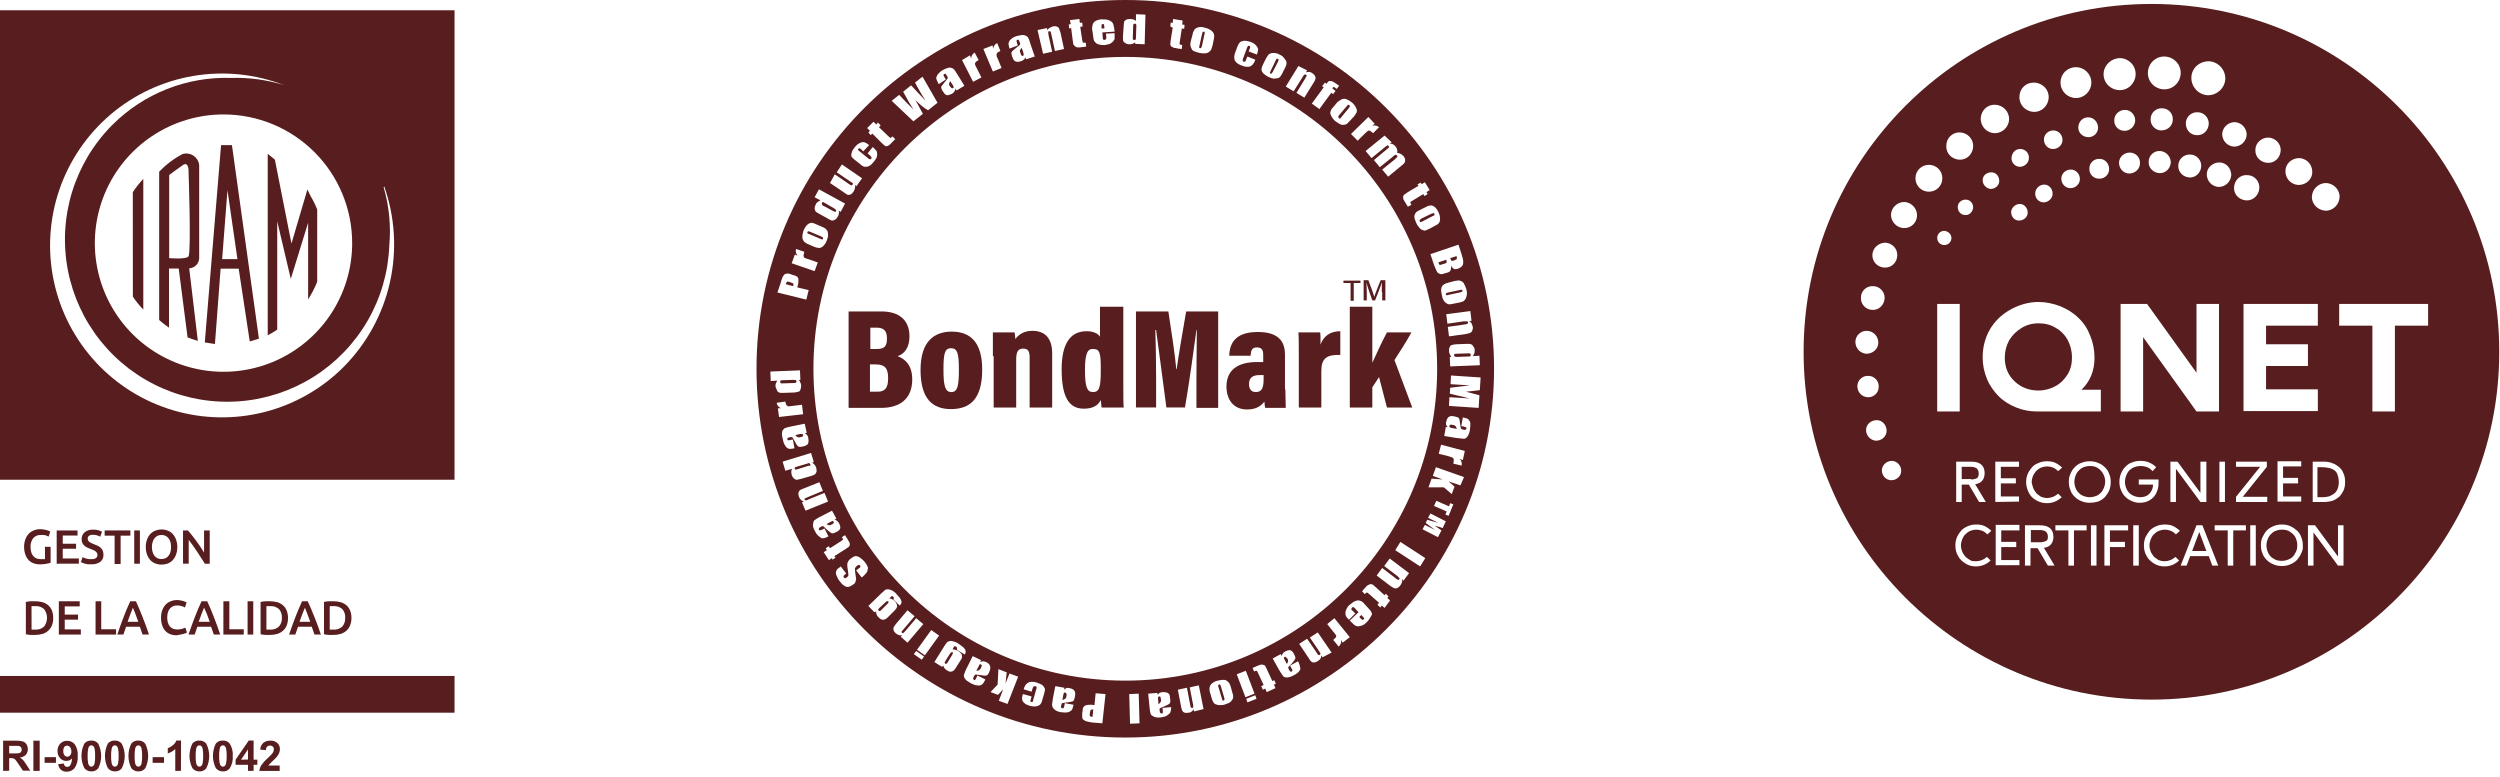 <svg width="499" height="155" viewBox="0 0 499 155" fill="none" xmlns="http://www.w3.org/2000/svg">
<path d="M212.615 138.22C212.536 138.22 212.457 138.22 212.378 138.299C212.299 138.378 212.299 138.457 212.22 138.772L212.062 139.719C212.378 139.64 212.615 139.483 212.694 139.404C212.773 139.325 212.851 139.167 212.851 138.93C212.93 138.694 212.93 138.536 212.851 138.457C212.773 138.299 212.694 138.22 212.615 138.22Z" fill="#581D1E"/>
<path d="M195.811 132.619C195.732 132.541 195.653 132.541 195.574 132.619C195.495 132.619 195.417 132.777 195.338 133.014L194.864 133.882C195.18 133.882 195.417 133.803 195.495 133.724C195.574 133.645 195.653 133.487 195.811 133.33C195.89 133.093 195.969 132.935 195.969 132.856C195.969 132.777 195.89 132.698 195.811 132.619Z" fill="#581D1E"/>
<path d="M283.382 43.944C283.304 44.022 283.304 44.101 283.382 44.18C283.461 44.259 283.461 44.338 283.54 44.338C283.619 44.338 283.777 44.259 283.935 44.18L285.907 43.155C286.144 43.076 286.301 42.997 286.301 42.918C286.38 42.839 286.301 42.76 286.301 42.681C286.223 42.602 286.223 42.523 286.144 42.523C286.065 42.523 285.907 42.602 285.67 42.681L283.698 43.628C283.54 43.786 283.382 43.865 283.382 43.944Z" fill="#581D1E"/>
<path d="M217.744 141.691C217.665 141.77 217.586 141.928 217.586 142.086L217.507 142.559C217.507 142.796 217.507 142.875 217.586 142.954C217.665 143.032 217.822 143.033 218.059 143.111L218.217 141.612C218.138 141.612 218.138 141.612 218.059 141.612C217.98 141.612 217.822 141.612 217.744 141.691Z" fill="#581D1E"/>
<path d="M287.8 52.777L288.352 52.619C288.589 52.54 288.747 52.462 288.747 52.383C288.747 52.304 288.747 52.146 288.668 51.83L287.09 52.383C287.169 52.619 287.248 52.777 287.327 52.856C287.405 52.935 287.563 52.856 287.8 52.777Z" fill="#581D1E"/>
<path d="M243.699 137.037C243.62 136.801 243.541 136.643 243.541 136.643C243.541 136.643 243.383 136.564 243.304 136.643C243.225 136.643 243.146 136.722 243.146 136.801C243.146 136.88 243.146 137.037 243.225 137.195L243.857 139.325C243.935 139.562 244.014 139.72 244.014 139.799C244.014 139.877 244.172 139.877 244.251 139.799C244.33 139.799 244.409 139.72 244.409 139.641C244.409 139.562 244.409 139.404 244.33 139.167L243.699 137.037Z" fill="#581D1E"/>
<path d="M289.062 58.381C288.826 58.46 288.668 58.46 288.668 58.539C288.589 58.617 288.589 58.696 288.589 58.775C288.589 58.854 288.668 58.933 288.747 58.933C288.826 58.933 288.983 58.933 289.141 58.854L291.35 58.381C291.587 58.302 291.745 58.302 291.823 58.223C291.902 58.144 291.902 58.065 291.902 57.986C291.902 57.907 291.823 57.829 291.745 57.829C291.666 57.829 291.508 57.829 291.271 57.907L289.062 58.381Z" fill="#581D1E"/>
<path d="M289.773 52.071C289.852 52.071 290.088 52.071 290.404 51.913C290.562 51.834 290.719 51.755 290.719 51.755C290.719 51.755 290.798 51.597 290.798 51.519C290.798 51.44 290.798 51.282 290.719 51.124L289.457 51.519C289.457 51.597 289.536 51.676 289.536 51.676C289.615 51.913 289.694 52.071 289.773 52.071Z" fill="#581D1E"/>
<path d="M231.708 140.036C231.708 139.878 231.786 139.72 231.708 139.562C231.708 139.326 231.629 139.168 231.629 139.089C231.55 139.01 231.471 139.01 231.392 139.01C231.313 139.01 231.234 139.089 231.155 139.089C231.155 139.168 231.155 139.326 231.155 139.562L231.234 140.588C231.55 140.272 231.708 140.115 231.708 140.036Z" fill="#581D1E"/>
<path d="M189.815 130.252C189.736 130.33 189.657 130.409 189.499 130.646L188.711 131.908C188.632 132.066 188.553 132.224 188.553 132.303C188.553 132.382 188.632 132.461 188.711 132.461C188.789 132.539 188.868 132.539 188.947 132.461C189.026 132.382 189.105 132.303 189.184 132.145L190.052 130.725C190.131 130.567 190.209 130.409 190.209 130.33C190.209 130.251 190.209 130.173 190.052 130.173C189.973 130.173 189.894 130.173 189.815 130.252Z" fill="#581D1E"/>
<path d="M156.128 76.526L158.495 76.448C158.731 76.448 158.81 76.448 158.889 76.369C158.968 76.29 158.968 76.29 158.968 76.132C158.968 75.974 158.889 75.895 158.889 75.895C158.81 75.895 158.652 75.816 158.416 75.816L156.207 75.895C156.049 75.895 155.891 75.895 155.812 75.974C155.733 76.053 155.733 76.053 155.733 76.211C155.733 76.29 155.733 76.369 155.812 76.448C155.812 76.526 155.891 76.526 156.128 76.526Z" fill="#581D1E"/>
<path d="M159.757 87.258C159.994 87.179 160.152 87.179 160.23 87.1C160.309 87.021 160.309 86.942 160.309 86.863C160.309 86.784 160.23 86.705 160.152 86.626C160.073 86.626 159.915 86.626 159.678 86.626L158.731 86.863C158.968 87.1 159.126 87.258 159.284 87.258C159.363 87.337 159.52 87.337 159.757 87.258Z" fill="#581D1E"/>
<path d="M157.942 56.411L157.469 56.254C157.311 56.175 157.153 56.175 157.075 56.254C156.996 56.332 156.917 56.49 156.838 56.727L158.337 57.121C158.337 57.042 158.337 57.042 158.337 56.964C158.416 56.806 158.337 56.648 158.337 56.569C158.258 56.569 158.1 56.49 157.942 56.411Z" fill="#581D1E"/>
<path d="M267.445 23.668C267.524 23.668 267.603 23.589 267.761 23.352L269.181 21.617C269.339 21.459 269.418 21.301 269.418 21.222C269.418 21.143 269.418 21.065 269.339 20.986C269.26 20.907 269.181 20.907 269.102 20.907C269.023 20.907 268.944 21.065 268.787 21.222L267.367 22.879C267.209 23.037 267.13 23.195 267.13 23.274C267.13 23.352 267.13 23.431 267.209 23.51C267.288 23.668 267.367 23.668 267.445 23.668Z" fill="#581D1E"/>
<path d="M239.518 9.625C239.597 9.625 239.676 9.625 239.755 9.546C239.834 9.467 239.834 9.388 239.913 9.152L240.386 6.943C240.465 6.706 240.465 6.548 240.465 6.469C240.465 6.39 240.386 6.311 240.307 6.311C240.228 6.311 240.149 6.311 240.07 6.39C239.991 6.469 239.991 6.627 239.913 6.864L239.439 8.994C239.36 9.23 239.36 9.388 239.36 9.467C239.36 9.546 239.439 9.625 239.518 9.625Z" fill="#581D1E"/>
<path d="M164.254 41.024L166.305 42.129C166.463 42.208 166.621 42.286 166.7 42.286C166.779 42.286 166.858 42.208 166.858 42.129C166.936 42.05 166.936 41.971 166.858 41.892C166.779 41.813 166.7 41.734 166.463 41.576L164.57 40.472C164.412 40.393 164.333 40.314 164.254 40.314C164.175 40.314 164.096 40.393 164.096 40.472C164.017 40.551 164.017 40.63 164.096 40.709C164.017 40.866 164.096 40.945 164.254 41.024Z" fill="#581D1E"/>
<path d="M161.73 92.938C161.809 92.859 161.809 92.78 161.73 92.701C161.73 92.622 161.651 92.543 161.572 92.465C161.493 92.386 161.335 92.465 161.099 92.543L158.968 93.175C158.811 93.254 158.653 93.254 158.653 93.332C158.574 93.411 158.574 93.49 158.653 93.569C158.653 93.648 158.732 93.727 158.811 93.727C158.89 93.727 158.968 93.727 159.205 93.648L161.493 92.938C161.572 93.017 161.651 93.017 161.73 92.938Z" fill="#581D1E"/>
<path d="M253.56 14.673C253.639 14.752 253.718 14.752 253.797 14.673C253.876 14.594 253.955 14.515 254.034 14.357L255.059 12.385C255.138 12.148 255.217 11.99 255.217 11.912C255.217 11.833 255.138 11.754 255.059 11.754C254.98 11.675 254.902 11.675 254.823 11.754C254.744 11.833 254.665 11.912 254.586 12.148L253.639 14.12C253.56 14.357 253.481 14.436 253.481 14.515C253.481 14.515 253.481 14.594 253.56 14.673Z" fill="#581D1E"/>
<path d="M177.034 119.996C176.956 119.996 176.798 120.154 176.64 120.311L175.536 121.337C175.378 121.495 175.299 121.574 175.299 121.653C175.299 121.731 175.299 121.81 175.378 121.889C175.457 121.968 175.536 121.968 175.614 121.968C175.693 121.968 175.772 121.889 175.93 121.731L177.113 120.548C177.271 120.39 177.35 120.311 177.35 120.233C177.35 120.154 177.35 120.075 177.271 119.996C177.192 119.996 177.113 119.996 177.034 119.996Z" fill="#581D1E"/>
<path d="M165.989 104.691C166.226 104.612 166.384 104.454 166.384 104.375C166.463 104.296 166.463 104.218 166.384 104.139C166.305 104.06 166.305 103.981 166.226 103.981C166.147 103.981 165.989 104.06 165.832 104.139L164.964 104.612C165.279 104.77 165.437 104.849 165.595 104.849C165.674 104.849 165.832 104.77 165.989 104.691Z" fill="#581D1E"/>
<path d="M161.651 46.783L163.702 47.651C163.939 47.73 164.096 47.809 164.096 47.809C164.175 47.809 164.254 47.73 164.254 47.651C164.333 47.572 164.333 47.493 164.254 47.414C164.175 47.336 164.096 47.257 163.86 47.178L161.808 46.31C161.572 46.231 161.414 46.152 161.335 46.152C161.256 46.152 161.177 46.231 161.177 46.31C161.098 46.389 161.098 46.468 161.177 46.547C161.256 46.626 161.414 46.705 161.651 46.783Z" fill="#581D1E"/>
<path d="M256.638 131.121C256.559 131.042 256.48 131.121 256.401 131.121C256.322 131.2 256.243 131.279 256.243 131.279C256.243 131.358 256.322 131.516 256.401 131.674L256.874 132.541C257.032 132.226 257.111 132.068 257.111 131.91C257.111 131.752 257.032 131.595 256.953 131.437C256.795 131.279 256.638 131.2 256.638 131.121Z" fill="#581D1E"/>
<path d="M189.973 17.592C190.052 17.671 190.131 17.592 190.21 17.592C190.289 17.513 190.368 17.434 190.368 17.434C190.368 17.355 190.289 17.197 190.21 17.039L189.658 16.172C189.5 16.487 189.421 16.724 189.421 16.803C189.421 16.96 189.5 17.118 189.658 17.276C189.815 17.434 189.894 17.592 189.973 17.592Z" fill="#581D1E"/>
<path d="M271.706 122.758L271.312 123.153L271.548 123.39C271.706 123.547 271.864 123.705 271.943 123.705C272.022 123.705 272.1 123.705 272.179 123.626C272.258 123.547 272.337 123.468 272.258 123.39C272.258 123.311 272.1 123.153 271.943 122.995L271.706 122.758Z" fill="#581D1E"/>
<path d="M290.403 84.969C290.324 84.89 290.167 84.811 289.93 84.811C289.693 84.732 289.536 84.732 289.457 84.811C289.378 84.89 289.299 84.89 289.299 85.048C289.299 85.127 289.299 85.206 289.378 85.284C289.457 85.363 289.536 85.363 289.851 85.442L290.798 85.6C290.64 85.206 290.561 85.048 290.403 84.969Z" fill="#581D1E"/>
<path d="M219.873 5.683H220.425V5.368C220.425 5.131 220.346 4.973 220.346 4.894C220.346 4.815 220.268 4.815 220.11 4.815C219.952 4.815 219.873 4.894 219.873 4.894C219.873 4.973 219.873 5.131 219.873 5.368V5.683Z" fill="#581D1E"/>
<path d="M224.607 0C183.898 0 151 32.898 151 73.607C151 114.316 183.977 147.214 224.607 147.214C265.237 147.214 298.214 114.237 298.214 73.607C298.214 32.898 265.316 0 224.607 0ZM294.348 69.899C294.348 70.136 294.348 70.373 294.27 70.53C294.191 70.688 294.112 70.925 293.954 71.082L295.295 71.004L295.374 72.897L289.457 73.134L289.378 71.24H289.694C289.536 71.082 289.457 70.846 289.378 70.688C289.299 70.53 289.22 70.294 289.22 70.057C289.22 69.741 289.22 69.505 289.378 69.268C289.457 69.031 289.615 68.874 289.773 68.874C289.93 68.795 290.167 68.795 290.562 68.716L292.849 68.637C293.244 68.637 293.481 68.637 293.638 68.716C293.796 68.795 293.954 68.874 294.033 69.11C294.27 69.347 294.348 69.584 294.348 69.899ZM293.717 64.061H293.244C293.402 64.14 293.56 64.298 293.717 64.534C293.796 64.692 293.875 64.929 293.954 65.166C294.033 65.481 293.954 65.718 293.875 65.954C293.796 66.191 293.638 66.349 293.481 66.428C293.323 66.507 293.007 66.586 292.613 66.665L289.22 67.138L288.984 65.244L292.297 64.771C292.613 64.692 292.849 64.692 292.928 64.613C293.007 64.613 293.007 64.456 293.007 64.377C293.007 64.219 292.928 64.14 292.849 64.14C292.771 64.14 292.534 64.14 292.139 64.14L288.905 64.613L288.668 62.72L293.481 62.089L293.717 64.061ZM292.692 57.75C292.771 58.144 292.849 58.538 292.771 58.854C292.692 59.17 292.692 59.406 292.534 59.643C292.376 59.88 292.297 59.959 292.139 60.116C291.982 60.195 291.745 60.274 291.429 60.353L290.246 60.59C289.852 60.669 289.536 60.748 289.299 60.748C289.063 60.748 288.905 60.669 288.668 60.511C288.431 60.353 288.274 60.195 288.116 59.88C287.958 59.643 287.879 59.328 287.8 58.933C287.721 58.538 287.643 58.144 287.643 57.907C287.643 57.592 287.721 57.355 287.8 57.197C287.879 57.04 288.037 56.882 288.274 56.724C288.431 56.645 288.747 56.487 289.141 56.408L290.325 56.093C290.798 56.014 291.114 55.935 291.429 56.014C291.666 56.093 291.982 56.251 292.139 56.487C292.376 56.882 292.534 57.276 292.692 57.75ZM291.745 50.807C291.903 51.359 292.061 51.833 292.061 52.148C292.061 52.464 292.061 52.779 291.903 53.016C291.745 53.253 291.429 53.489 290.956 53.647C290.64 53.726 290.404 53.805 290.167 53.647C289.93 53.489 289.773 53.332 289.615 52.937C289.694 53.41 289.615 53.726 289.536 53.963C289.457 54.199 289.141 54.357 288.826 54.436L288.274 54.594C287.879 54.752 287.564 54.752 287.406 54.673C287.169 54.594 287.011 54.515 286.854 54.278C286.696 54.042 286.538 53.568 286.222 52.858L285.512 50.728L291.114 48.835L291.745 50.807ZM286.301 41.261C286.617 41.498 286.854 41.813 287.09 42.287C287.248 42.681 287.406 42.997 287.406 43.312C287.485 43.628 287.406 43.864 287.406 44.101C287.327 44.338 287.248 44.496 287.09 44.653C286.932 44.811 286.775 44.89 286.459 45.048L285.434 45.6C285.039 45.758 284.723 45.916 284.566 45.995C284.408 46.074 284.171 45.995 283.935 45.916C283.698 45.837 283.461 45.679 283.303 45.442C283.067 45.206 282.909 44.969 282.751 44.653C282.593 44.259 282.436 43.943 282.357 43.628C282.278 43.312 282.278 43.075 282.357 42.918C282.436 42.681 282.514 42.523 282.672 42.365C282.83 42.208 283.067 42.05 283.461 41.892L284.566 41.34C284.96 41.103 285.276 41.024 285.591 41.024C285.749 40.945 286.065 41.103 286.301 41.261ZM282.909 36.843L283.54 36.449L283.777 36.764L284.408 36.37L285.355 37.947L284.723 38.342L284.96 38.736L284.329 39.131L284.092 38.736L281.883 40.078C281.647 40.235 281.489 40.314 281.489 40.393C281.489 40.472 281.568 40.63 281.726 40.867L281.016 41.261L280.621 40.63C280.384 40.235 280.227 39.999 280.148 39.841C280.069 39.683 280.069 39.525 280.069 39.289C280.069 39.131 280.148 38.973 280.227 38.894C280.305 38.815 280.542 38.657 281.016 38.342L283.146 37.08L282.909 36.843ZM277.781 28.401L277.386 28.638C277.623 28.638 277.86 28.717 278.018 28.796C278.175 28.875 278.412 29.033 278.57 29.269C278.885 29.664 278.964 30.058 278.885 30.532C279.122 30.532 279.359 30.61 279.517 30.689C279.674 30.768 279.911 30.926 280.069 31.084C280.305 31.32 280.384 31.557 280.463 31.794C280.463 32.031 280.463 32.267 280.384 32.425C280.305 32.583 280.069 32.819 279.753 33.056L277.071 35.265L275.887 33.845L278.333 31.873C278.649 31.636 278.807 31.399 278.885 31.32C278.964 31.242 278.964 31.163 278.807 31.005C278.728 30.926 278.649 30.847 278.491 30.926C278.412 30.926 278.175 31.084 277.86 31.399L275.414 33.372L274.231 31.952L276.598 29.979C276.992 29.664 277.15 29.506 277.229 29.427C277.308 29.348 277.308 29.269 277.15 29.111C277.071 29.033 277.071 29.033 276.992 29.033C276.913 29.033 276.834 29.033 276.755 29.111C276.676 29.19 276.598 29.269 276.361 29.427L273.757 31.557L272.574 30.137L276.361 27.06L277.781 28.401ZM274.389 24.694L273.915 25.088C274.467 24.93 274.862 25.088 275.256 25.404L274.073 26.587C273.836 26.35 273.6 26.192 273.442 26.114C273.284 26.035 273.126 26.035 273.047 26.114C272.968 26.192 272.732 26.35 272.337 26.745L270.996 28.086L269.655 26.745L273.126 23.352L274.389 24.694ZM267.84 19.802C268.077 19.723 268.393 19.644 268.708 19.802C269.024 19.881 269.418 20.118 269.813 20.433C270.128 20.67 270.365 20.985 270.523 21.222C270.681 21.459 270.759 21.774 270.838 21.932C270.838 22.169 270.838 22.327 270.759 22.485C270.681 22.642 270.523 22.879 270.365 23.116L269.576 23.983C269.26 24.299 269.024 24.536 268.866 24.694C268.708 24.851 268.472 24.851 268.235 24.93C267.998 24.93 267.683 24.93 267.446 24.772C267.209 24.615 266.894 24.457 266.578 24.22C266.263 23.983 266.026 23.668 265.868 23.431C265.71 23.195 265.631 22.958 265.553 22.721C265.474 22.485 265.553 22.327 265.631 22.09C265.71 21.853 265.868 21.617 266.184 21.301L266.973 20.354C267.367 20.118 267.604 19.881 267.84 19.802ZM264.448 16.489L264.764 16.725C264.921 16.489 265.079 16.331 265.158 16.252C265.237 16.173 265.395 16.173 265.474 16.173C265.631 16.173 265.789 16.173 265.947 16.252C266.105 16.331 266.42 16.489 266.736 16.725L267.288 17.12L266.815 17.751C266.499 17.514 266.341 17.435 266.263 17.356C266.184 17.356 266.105 17.356 266.026 17.514L265.947 17.672L266.578 18.145L266.105 18.776L265.71 18.54L263.344 21.774L261.845 20.67L264.211 17.435L263.896 17.199L264.448 16.489ZM260.898 14.043L260.661 14.437C260.898 14.358 261.056 14.358 261.292 14.358C261.529 14.358 261.687 14.437 261.923 14.595C262.16 14.753 262.397 14.99 262.476 15.147C262.555 15.384 262.633 15.542 262.555 15.779C262.476 15.936 262.397 16.252 262.16 16.567L260.346 19.487L258.768 18.54L260.503 15.7C260.661 15.384 260.74 15.226 260.819 15.147C260.819 15.069 260.819 14.99 260.661 14.911C260.582 14.832 260.424 14.832 260.346 14.911C260.267 14.99 260.109 15.147 259.951 15.463L258.215 18.224L256.638 17.277L259.162 13.175L260.898 14.043ZM251.825 13.649C251.825 13.412 251.983 13.175 252.141 12.781L252.693 11.676C252.93 11.282 253.087 10.966 253.324 10.808C253.561 10.65 253.797 10.572 254.192 10.572C254.586 10.572 254.981 10.65 255.375 10.887C255.77 11.045 256.085 11.282 256.243 11.518C256.401 11.755 256.638 11.992 256.717 12.149C256.795 12.386 256.795 12.544 256.795 12.702C256.795 12.86 256.717 13.096 256.559 13.412L256.006 14.516C255.849 14.911 255.612 15.147 255.533 15.305C255.375 15.463 255.218 15.621 254.981 15.621C254.744 15.621 254.508 15.7 254.192 15.7C253.876 15.621 253.561 15.542 253.245 15.384C252.851 15.226 252.614 14.99 252.377 14.832C252.141 14.674 251.983 14.437 251.904 14.28C251.825 14.122 251.746 13.885 251.825 13.649ZM246.539 10.493L247.013 9.23C247.17 8.836 247.328 8.599 247.486 8.442C247.644 8.284 247.959 8.205 248.354 8.126C248.748 8.126 249.143 8.205 249.616 8.363C250.09 8.52 250.405 8.757 250.721 9.073C250.957 9.388 251.115 9.625 251.115 9.862C251.115 10.098 251.036 10.493 250.878 10.887L249.222 10.256L249.458 9.704C249.537 9.546 249.537 9.388 249.537 9.309C249.537 9.23 249.458 9.152 249.379 9.152C249.301 9.152 249.222 9.152 249.143 9.152C249.064 9.23 248.985 9.309 248.906 9.546L248.117 11.676C248.038 11.834 248.038 11.992 248.038 12.071C248.038 12.149 248.117 12.228 248.196 12.307C248.275 12.386 248.433 12.307 248.512 12.307C248.591 12.228 248.669 12.071 248.748 11.834L248.985 11.282L250.563 11.913C250.405 12.307 250.326 12.544 250.168 12.702C250.09 12.86 249.932 13.017 249.695 13.175C249.458 13.333 249.222 13.333 248.906 13.333C248.591 13.333 248.275 13.254 247.881 13.096C247.407 12.938 247.013 12.702 246.776 12.465C246.539 12.228 246.382 11.992 246.382 11.676C246.303 11.361 246.382 10.966 246.539 10.493ZM237.703 8.126L238.019 6.943C238.098 6.469 238.256 6.154 238.413 5.917C238.571 5.68 238.887 5.522 239.202 5.444C239.518 5.365 239.991 5.365 240.465 5.522C240.859 5.601 241.254 5.759 241.49 5.917C241.727 6.075 241.964 6.233 242.121 6.469C242.279 6.627 242.279 6.864 242.358 7.021C242.358 7.179 242.358 7.495 242.279 7.81L242.042 8.994C241.964 9.388 241.806 9.704 241.727 9.941C241.648 10.098 241.49 10.256 241.253 10.414C241.017 10.572 240.78 10.65 240.465 10.65C240.149 10.65 239.833 10.65 239.439 10.572C239.045 10.493 238.729 10.335 238.413 10.256C238.098 10.177 237.94 9.941 237.861 9.783C237.782 9.625 237.703 9.388 237.624 9.23C237.546 8.836 237.624 8.52 237.703 8.126ZM233.601 5.286L233.68 4.497L234.074 4.576L234.153 3.787L236.047 4.102L235.968 4.891L236.441 4.97L236.362 5.759L235.889 5.68L235.494 8.284C235.415 8.599 235.415 8.757 235.494 8.836C235.494 8.915 235.731 8.915 235.968 8.994L235.889 9.783L235.179 9.704C234.784 9.625 234.469 9.546 234.311 9.546C234.153 9.467 233.995 9.388 233.838 9.309C233.68 9.23 233.68 9.073 233.601 8.915C233.601 8.757 233.601 8.442 233.68 7.968L234.074 5.522L233.601 5.286ZM224.292 5.128C224.292 4.734 224.37 4.497 224.37 4.339C224.449 4.181 224.607 4.024 224.765 3.945C224.923 3.866 225.238 3.787 225.554 3.787C225.79 3.787 226.027 3.866 226.185 3.866C226.343 3.945 226.579 4.024 226.737 4.181V2.84L228.631 2.919L228.473 8.836L226.579 8.757V8.442C226.422 8.599 226.185 8.678 226.027 8.757C225.79 8.836 225.633 8.836 225.396 8.836C225.08 8.836 224.844 8.757 224.607 8.599C224.37 8.442 224.292 8.363 224.213 8.205C224.134 8.047 224.134 7.81 224.134 7.416L224.292 5.128ZM218.138 4.734C218.296 4.497 218.453 4.26 218.848 4.102C219.163 3.945 219.558 3.866 219.952 3.866C220.505 3.866 220.899 3.866 221.294 4.024C221.688 4.181 221.925 4.339 222.083 4.576C222.24 4.812 222.319 5.207 222.398 5.68L222.477 6.311L220.031 6.469L220.11 7.495C220.11 7.732 220.189 7.889 220.189 7.889C220.189 7.889 220.347 7.968 220.426 7.968C220.584 7.968 220.662 7.889 220.741 7.81C220.82 7.732 220.82 7.574 220.82 7.337L220.741 6.706L222.477 6.627V7.021C222.477 7.337 222.477 7.574 222.477 7.732C222.477 7.889 222.319 8.047 222.161 8.284C222.004 8.442 221.767 8.599 221.53 8.757C221.294 8.836 220.899 8.915 220.505 8.994C220.11 8.994 219.795 8.994 219.479 8.915C219.163 8.836 218.927 8.757 218.769 8.599C218.611 8.442 218.453 8.284 218.375 8.126C218.296 7.968 218.217 7.653 218.217 7.337L217.98 5.759C217.98 5.365 218.059 5.049 218.138 4.734ZM213.562 4.024L215.456 3.787L215.534 4.576L216.008 4.497L216.087 5.286L215.613 5.365L216.008 7.968C216.087 8.284 216.087 8.442 216.166 8.52C216.244 8.52 216.402 8.52 216.718 8.52L216.797 9.309L216.087 9.388C215.692 9.467 215.377 9.467 215.14 9.467C214.903 9.467 214.824 9.388 214.667 9.309C214.509 9.23 214.351 8.994 214.272 8.915C214.193 8.836 214.193 8.52 214.114 8.047L213.799 5.601L213.404 5.68L213.325 4.891L213.72 4.812L213.562 4.024ZM208.986 5.601L209.065 6.075C209.144 5.838 209.302 5.68 209.46 5.601C209.617 5.522 209.854 5.365 210.091 5.286C210.406 5.207 210.643 5.207 210.88 5.286C211.116 5.365 211.274 5.444 211.353 5.601C211.432 5.759 211.511 6.075 211.669 6.469L212.379 9.783L210.564 10.177L209.854 6.864C209.775 6.548 209.696 6.311 209.696 6.311C209.617 6.233 209.539 6.233 209.46 6.233C209.302 6.233 209.223 6.311 209.223 6.39C209.223 6.469 209.223 6.706 209.302 7.1L210.012 10.335L208.197 10.729L207.093 5.996L208.986 5.601ZM201.334 8.52C201.413 8.284 201.491 8.047 201.807 7.81C202.044 7.574 202.438 7.337 202.99 7.179C203.622 7.021 204.095 6.943 204.411 7.021C204.805 7.1 205.042 7.258 205.199 7.495C205.357 7.732 205.515 8.205 205.752 8.994L206.541 11.282L204.805 11.834L204.647 11.44C204.568 11.676 204.489 11.834 204.332 11.913C204.174 12.071 204.016 12.149 203.779 12.228C203.464 12.307 203.148 12.386 202.833 12.307C202.517 12.228 202.28 11.992 202.123 11.518L201.965 11.124C201.886 10.808 201.807 10.493 201.965 10.335C202.044 10.177 202.359 9.941 202.833 9.546C203.385 9.152 203.622 8.915 203.622 8.836C203.622 8.757 203.622 8.599 203.543 8.442C203.464 8.205 203.385 8.047 203.306 7.968C203.227 7.889 203.148 7.889 203.069 7.968C202.912 7.968 202.912 8.047 202.912 8.126C202.912 8.205 202.912 8.363 202.99 8.599L203.148 9.073L201.491 9.704L201.413 9.388C201.334 9.073 201.255 8.757 201.334 8.52ZM198.099 9.073L198.257 9.704C198.336 9.152 198.572 8.836 199.046 8.599L199.677 10.177C199.361 10.335 199.125 10.414 199.046 10.572C198.967 10.729 198.888 10.808 198.888 10.966C198.888 11.124 198.967 11.361 199.204 11.834L199.914 13.57L198.178 14.28L196.285 9.783L198.099 9.073ZM193.602 11.045L193.839 11.676C193.839 11.124 194.154 10.729 194.549 10.493L195.338 11.992C195.022 12.149 194.786 12.307 194.707 12.465C194.628 12.623 194.549 12.702 194.628 12.86C194.628 13.017 194.786 13.254 195.022 13.727L195.89 15.463L194.233 16.331L192.024 11.992L193.602 11.045ZM187.133 14.911C187.37 14.595 187.685 14.28 188.08 14.043C188.632 13.727 189.105 13.57 189.421 13.491C189.815 13.491 190.052 13.57 190.289 13.727C190.525 13.885 190.762 14.358 191.235 15.069L192.498 17.12L190.92 18.067L190.683 17.672C190.683 17.909 190.604 18.067 190.525 18.224C190.446 18.382 190.289 18.54 190.052 18.698C189.736 18.855 189.5 18.934 189.184 19.013C188.869 19.013 188.553 18.855 188.316 18.382L188.08 18.067C187.922 17.751 187.843 17.514 187.843 17.356C187.922 17.199 188.159 16.883 188.553 16.41C188.947 15.936 189.184 15.621 189.184 15.542C189.184 15.463 189.105 15.305 189.026 15.147C188.869 14.911 188.79 14.832 188.711 14.753C188.632 14.674 188.553 14.753 188.474 14.753C188.395 14.832 188.316 14.911 188.316 14.99C188.316 15.069 188.395 15.226 188.553 15.463L188.79 15.857L187.37 16.804L187.212 16.489C187.054 16.173 186.896 15.857 186.896 15.7C186.817 15.463 186.975 15.226 187.133 14.911ZM179.48 18.934L180.9 20.433L182.32 21.853C181.768 20.985 181.058 19.802 180.269 18.303L181.847 17.041C182.005 17.199 182.399 17.593 183.188 18.461L184.766 20.118C183.977 18.934 183.267 17.672 182.636 16.489L184.135 15.305L187.133 20.512L185.24 22.011C184.372 21.538 183.583 20.828 182.715 19.96C182.952 20.433 183.425 21.301 184.214 22.721L182.32 24.22L177.981 20.118L179.48 18.934ZM174.352 24.299L174.905 24.851L175.22 24.457L175.772 25.009L175.457 25.404L177.35 27.218C177.587 27.455 177.745 27.534 177.745 27.534C177.824 27.534 177.902 27.455 178.139 27.218L178.691 27.77L178.139 28.323C177.824 28.638 177.587 28.875 177.508 28.954C177.35 29.033 177.192 29.111 177.035 29.19C176.877 29.19 176.719 29.19 176.64 29.111C176.561 29.033 176.325 28.875 175.93 28.48L174.116 26.666L173.8 26.981L173.327 26.429L173.642 26.114L173.09 25.561L174.352 24.299ZM170.013 30.453C170.092 30.058 170.329 29.743 170.644 29.348C170.96 28.954 171.275 28.717 171.591 28.559C171.907 28.401 172.222 28.323 172.538 28.401C172.774 28.48 173.09 28.638 173.484 28.954L172.301 30.216L171.907 29.822C171.749 29.664 171.67 29.664 171.591 29.585C171.512 29.585 171.433 29.585 171.354 29.664C171.275 29.743 171.275 29.822 171.275 29.9C171.275 29.979 171.354 30.058 171.591 30.216L173.327 31.636C173.484 31.715 173.563 31.794 173.642 31.794C173.721 31.794 173.8 31.794 173.879 31.715C173.958 31.636 173.958 31.557 173.958 31.399C173.879 31.32 173.8 31.163 173.642 31.005L173.169 30.61L174.195 29.348C174.51 29.585 174.668 29.822 174.826 29.979C174.983 30.137 175.062 30.295 175.062 30.61C175.141 30.847 175.062 31.163 174.983 31.399C174.905 31.636 174.668 31.952 174.431 32.267C174.116 32.662 173.8 32.977 173.484 33.135C173.169 33.293 172.853 33.293 172.617 33.293C172.38 33.293 171.986 33.056 171.67 32.741L170.565 31.873C170.25 31.636 170.013 31.399 169.934 31.163C169.934 31.084 169.855 30.768 170.013 30.453ZM166.621 34.792L169.382 36.685C169.698 36.922 169.855 37.001 169.934 37.001C170.013 37.001 170.092 37.001 170.171 36.843C170.25 36.764 170.25 36.606 170.25 36.606C170.25 36.606 170.013 36.37 169.698 36.212L167.015 34.397L168.041 32.819L172.064 35.581L170.96 37.159L170.644 36.922C170.723 37.159 170.723 37.316 170.644 37.553C170.644 37.79 170.487 37.947 170.408 38.184C170.25 38.421 170.092 38.579 169.934 38.736C169.777 38.815 169.619 38.894 169.461 38.894C169.303 38.894 169.145 38.894 169.066 38.815C168.909 38.736 168.672 38.579 168.356 38.342L165.674 36.527L166.621 34.792ZM163.465 37.79L168.672 40.63L167.804 42.287L167.41 42.05C167.489 42.287 167.489 42.523 167.41 42.681C167.41 42.918 167.331 43.075 167.173 43.312C167.015 43.549 166.857 43.786 166.621 43.864C166.384 44.022 166.226 44.022 166.069 44.022C165.911 44.022 165.674 43.864 165.359 43.707L163.386 42.602C163.071 42.444 162.834 42.287 162.755 42.129C162.676 41.971 162.597 41.813 162.597 41.577C162.597 41.34 162.676 41.103 162.834 40.788C162.913 40.551 163.071 40.393 163.228 40.314C163.386 40.157 163.544 40.078 163.781 39.999L162.597 39.368L163.465 37.79ZM160.388 45.995C160.546 45.6 160.783 45.285 160.941 45.048C161.177 44.811 161.335 44.653 161.572 44.575C161.808 44.496 161.966 44.417 162.124 44.496C162.282 44.496 162.518 44.575 162.834 44.732L163.938 45.206C164.333 45.363 164.648 45.521 164.806 45.679C164.964 45.837 165.122 45.995 165.201 46.231C165.28 46.468 165.28 46.705 165.28 47.02C165.28 47.336 165.122 47.651 165.043 47.967C164.885 48.361 164.727 48.677 164.491 48.914C164.333 49.15 164.096 49.308 163.938 49.387C163.781 49.466 163.544 49.545 163.307 49.466C163.071 49.466 162.755 49.387 162.439 49.229L161.335 48.756C160.941 48.598 160.625 48.361 160.467 48.204C160.309 47.967 160.152 47.73 160.152 47.336C160.152 46.862 160.23 46.468 160.388 45.995ZM158.653 50.807L159.205 51.044C158.889 50.649 158.732 50.176 158.889 49.703L160.546 50.255C160.467 50.57 160.388 50.807 160.388 51.044C160.388 51.202 160.467 51.359 160.546 51.438C160.625 51.517 160.941 51.596 161.414 51.754L163.228 52.385L162.597 54.12L158.021 52.543L158.653 50.807ZM155.812 56.487C155.97 55.935 156.049 55.62 156.207 55.304C156.365 54.988 156.523 54.831 156.601 54.752C156.759 54.673 156.917 54.594 157.075 54.594C157.233 54.594 157.548 54.594 157.864 54.752L158.337 54.91C158.732 54.988 158.968 55.146 159.126 55.225C159.284 55.383 159.363 55.541 159.363 55.856C159.363 56.172 159.363 56.487 159.284 56.882L159.126 57.355L161.414 57.907L160.941 59.801L155.181 58.381L155.812 56.487ZM154.787 77.157C154.787 76.921 154.787 76.684 154.866 76.526C154.945 76.368 155.024 76.132 155.181 75.974L153.84 76.053L153.761 74.159L159.678 73.923L159.757 75.816H159.442C159.599 75.974 159.678 76.211 159.757 76.368C159.836 76.526 159.915 76.763 159.915 76.999C159.915 77.315 159.836 77.552 159.757 77.788C159.678 78.025 159.52 78.183 159.363 78.183C159.205 78.262 158.968 78.262 158.574 78.341L156.286 78.42C155.891 78.42 155.655 78.42 155.497 78.341C155.339 78.262 155.181 78.183 155.102 77.946C155.024 77.71 154.866 77.473 154.787 77.157ZM155.26 81.496H155.891C155.418 81.26 155.102 80.944 155.024 80.392L156.759 80.155C156.838 80.471 156.838 80.707 156.996 80.865C157.154 81.023 157.233 81.102 157.311 81.102C157.39 81.102 157.785 81.102 158.179 81.023L160.073 80.786L160.309 82.68L155.497 83.232L155.26 81.496ZM156.128 86.151C156.207 85.835 156.444 85.599 156.68 85.441C156.917 85.362 157.469 85.204 158.258 85.047L160.625 84.573L161.019 86.388L160.625 86.467C160.783 86.546 160.941 86.624 161.098 86.861C161.256 87.019 161.335 87.256 161.335 87.492C161.414 87.808 161.414 88.123 161.335 88.439C161.256 88.754 160.941 88.912 160.467 89.07L160.073 89.149C159.678 89.228 159.442 89.228 159.284 89.07C159.126 88.991 158.889 88.597 158.653 88.123C158.337 87.571 158.179 87.256 158.1 87.256C158.021 87.256 157.864 87.256 157.706 87.256C157.469 87.335 157.311 87.335 157.233 87.413C157.154 87.492 157.154 87.571 157.154 87.65C157.154 87.808 157.233 87.808 157.311 87.887C157.39 87.887 157.548 87.887 157.785 87.808L158.258 87.729L158.574 89.465L158.258 89.543C157.864 89.622 157.627 89.622 157.39 89.543C157.154 89.465 156.917 89.307 156.759 88.991C156.523 88.676 156.365 88.281 156.286 87.808C156.049 87.019 156.049 86.546 156.128 86.151ZM158.416 95.46C158.258 95.303 158.1 95.066 158.021 94.75C157.943 94.514 157.943 94.277 157.943 94.119C157.943 93.883 158.021 93.725 158.1 93.567L156.759 93.962L156.207 92.147L161.887 90.411L162.439 92.226L162.124 92.305C162.282 92.463 162.439 92.62 162.597 92.778C162.755 92.936 162.834 93.172 162.913 93.33C162.992 93.646 162.992 93.883 162.992 94.119C162.913 94.356 162.834 94.514 162.676 94.671C162.518 94.75 162.282 94.908 161.966 94.987L159.757 95.618C159.363 95.697 159.126 95.776 158.968 95.776C158.732 95.697 158.574 95.618 158.416 95.46ZM160.073 100.273L160.467 100.115C160.23 100.036 160.073 99.957 159.915 99.799C159.757 99.642 159.599 99.484 159.52 99.247C159.363 98.932 159.363 98.695 159.363 98.458C159.363 98.222 159.52 98.064 159.599 97.906C159.757 97.748 159.994 97.669 160.388 97.512L163.544 96.249L164.254 97.985L161.177 99.247C160.862 99.405 160.704 99.484 160.625 99.484C160.546 99.563 160.546 99.642 160.625 99.721C160.704 99.878 160.783 99.878 160.862 99.878C160.941 99.878 161.177 99.799 161.493 99.642L164.57 98.379L165.28 100.115L160.783 101.93L160.073 100.273ZM163.465 107.058C163.15 106.821 162.913 106.505 162.676 106.032C162.361 105.48 162.203 105.006 162.282 104.612C162.361 104.218 162.361 103.981 162.597 103.823C162.834 103.665 163.228 103.35 163.938 103.034L166.069 101.93L166.936 103.508L166.542 103.744C166.779 103.744 166.936 103.823 167.094 103.981C167.252 104.139 167.41 104.296 167.489 104.454C167.646 104.77 167.725 105.006 167.725 105.322C167.725 105.638 167.489 105.874 167.094 106.111L166.779 106.269C166.463 106.427 166.226 106.505 165.99 106.427C165.832 106.348 165.516 106.111 165.043 105.717C164.57 105.243 164.333 105.006 164.254 105.006C164.175 105.006 164.017 105.006 163.86 105.164C163.623 105.243 163.465 105.401 163.465 105.48C163.386 105.559 163.386 105.638 163.465 105.717C163.544 105.795 163.623 105.874 163.623 105.874C163.702 105.874 163.86 105.795 164.096 105.717L164.57 105.48L165.359 107.058L165.043 107.215C164.727 107.373 164.412 107.452 164.175 107.452C163.938 107.452 163.781 107.294 163.465 107.058ZM166.069 111.397L165.437 111.791L164.412 110.213L165.043 109.819L164.806 109.424L165.437 109.03L165.674 109.424L167.883 108.004C168.12 107.847 168.278 107.689 168.278 107.689C168.278 107.61 168.199 107.452 168.041 107.215L168.672 106.821L169.066 107.452C169.303 107.847 169.461 108.083 169.54 108.241C169.619 108.399 169.619 108.557 169.619 108.714C169.619 108.872 169.54 109.03 169.461 109.109C169.382 109.188 169.145 109.346 168.672 109.661L166.542 111.002L166.779 111.318L166.147 111.712L166.069 111.397ZM173.011 114.237C172.853 114.474 172.617 114.71 172.301 115.026L171.986 115.263L170.881 113.842L171.433 113.448C171.591 113.29 171.749 113.211 171.749 113.132C171.749 113.054 171.749 112.975 171.67 112.896C171.591 112.817 171.512 112.738 171.433 112.738C171.354 112.738 171.197 112.817 171.118 112.896C170.802 113.132 170.723 113.29 170.644 113.448C170.644 113.606 170.644 114 170.723 114.474C170.802 115.026 170.881 115.42 170.881 115.578C170.881 115.736 170.802 115.973 170.723 116.209C170.644 116.446 170.408 116.604 170.171 116.762C169.777 116.998 169.461 117.156 169.224 117.156C168.988 117.156 168.672 117.077 168.435 116.84C168.12 116.683 167.883 116.367 167.568 115.973C167.252 115.578 167.094 115.184 166.936 114.789C166.779 114.395 166.857 114.158 166.936 113.921C167.015 113.685 167.252 113.448 167.646 113.211L167.804 113.054L168.909 114.474L168.593 114.71C168.435 114.868 168.356 114.947 168.356 115.026C168.356 115.105 168.356 115.184 168.435 115.263C168.514 115.341 168.593 115.42 168.672 115.42C168.751 115.42 168.909 115.341 168.988 115.263C169.145 115.184 169.224 115.026 169.303 114.947C169.382 114.868 169.303 114.631 169.303 114.316C169.145 113.369 169.066 112.738 169.145 112.422C169.224 112.107 169.461 111.712 169.934 111.397C170.25 111.16 170.565 111.002 170.802 111.002C171.039 111.002 171.354 111.081 171.67 111.318C171.986 111.555 172.301 111.791 172.617 112.186C172.932 112.58 173.169 112.975 173.248 113.369C173.169 113.685 173.169 114 173.011 114.237ZM176.246 123.704C175.93 123.704 175.693 123.546 175.378 123.231C175.22 123.073 175.062 122.915 174.983 122.678C174.905 122.521 174.826 122.284 174.905 122.047L174.51 122.205L173.327 120.943L176.009 118.339C176.404 118.024 176.64 117.787 176.719 117.708C176.877 117.629 177.035 117.629 177.271 117.629C177.508 117.629 177.745 117.708 178.06 117.866C178.376 118.024 178.691 118.26 179.007 118.655C179.401 119.049 179.717 119.444 179.875 119.838C180.033 120.233 179.954 120.548 179.559 120.864L178.297 119.602C178.455 119.444 178.455 119.286 178.297 119.128C178.218 119.049 178.139 118.971 178.06 118.971C177.981 118.971 177.902 119.049 177.745 119.207L177.508 119.444C177.666 119.444 177.902 119.523 178.06 119.602C178.218 119.681 178.376 119.838 178.534 119.917C178.77 120.154 178.928 120.391 179.007 120.627C179.086 120.864 179.086 121.101 179.007 121.258C178.928 121.416 178.77 121.653 178.534 121.89L177.271 123.152C176.877 123.546 176.561 123.704 176.246 123.704ZM179.796 127.096L180.111 126.781C179.875 126.86 179.717 126.86 179.48 126.781C179.244 126.702 179.086 126.623 178.849 126.465C178.613 126.229 178.455 126.071 178.376 125.834C178.297 125.598 178.297 125.44 178.376 125.203C178.455 125.045 178.613 124.809 178.928 124.414L181.137 121.811L182.557 122.994L180.348 125.598C180.111 125.834 180.033 125.992 179.954 126.071C179.954 126.15 179.954 126.229 180.033 126.308C180.111 126.386 180.19 126.386 180.269 126.386C180.348 126.308 180.506 126.15 180.743 125.913L182.873 123.389L184.293 124.572L181.137 128.28L179.796 127.096ZM183.977 131.672L182.399 130.568L182.873 129.937L184.451 131.041L183.977 131.672ZM183.031 129.7L185.871 125.755L187.449 126.86L184.608 130.804L183.031 129.7ZM190.841 129.069C190.683 128.99 190.604 128.99 190.525 128.99C190.446 128.99 190.368 129.148 190.289 129.305L190.131 129.621C190.289 129.621 190.525 129.621 190.683 129.7C190.841 129.779 191.078 129.779 191.235 129.937C191.551 130.094 191.709 130.331 191.867 130.489C192.024 130.726 192.024 130.883 192.024 131.12C192.024 131.278 191.945 131.514 191.709 131.83L190.762 133.329C190.525 133.723 190.289 133.96 189.973 134.039C189.658 134.118 189.342 134.039 189.026 133.802C188.79 133.645 188.632 133.566 188.553 133.408C188.395 133.25 188.316 133.092 188.316 132.856L188.001 133.092L186.502 132.146L188.474 128.99C188.711 128.595 188.947 128.28 189.026 128.201C189.105 128.122 189.263 128.043 189.5 127.964C189.736 127.885 190.052 127.964 190.368 128.043C190.683 128.122 191.078 128.28 191.472 128.595C191.945 128.911 192.34 129.227 192.577 129.542C192.813 129.858 192.813 130.252 192.577 130.647L190.999 129.7C191.078 129.305 190.999 129.227 190.841 129.069ZM197.547 133.881L197.389 134.276C197.231 134.591 197.073 134.828 196.837 134.828C196.679 134.907 196.285 134.828 195.653 134.749C195.022 134.67 194.628 134.591 194.628 134.67C194.628 134.749 194.47 134.828 194.391 134.986C194.312 135.222 194.233 135.38 194.233 135.459C194.233 135.538 194.312 135.617 194.391 135.696C194.47 135.775 194.628 135.775 194.628 135.696C194.707 135.617 194.786 135.538 194.864 135.301L195.101 134.828L196.679 135.617L196.521 135.932C196.363 136.248 196.206 136.485 195.969 136.643C195.811 136.8 195.496 136.879 195.101 136.8C194.707 136.8 194.312 136.643 193.839 136.406C193.287 136.09 192.892 135.854 192.655 135.538C192.419 135.222 192.34 134.986 192.419 134.67C192.498 134.434 192.655 133.881 193.05 133.171L194.154 130.962L195.811 131.751L195.653 132.146C195.811 132.067 196.048 131.988 196.206 131.988C196.363 131.988 196.6 132.067 196.837 132.146C197.152 132.303 197.389 132.461 197.547 132.777C197.705 133.092 197.705 133.408 197.547 133.881ZM201.097 140.508L199.361 139.877L200.229 137.589L199.204 138.694L197.705 138.141L199.125 136.643L199.282 133.566L200.939 134.197L200.703 136.406L201.491 134.434L203.227 135.065L201.097 140.508ZM208.434 138.378L208.04 139.719C207.961 140.114 207.803 140.429 207.645 140.587C207.487 140.745 207.251 140.903 206.856 140.982C206.462 141.061 206.067 140.982 205.594 140.903C205.121 140.745 204.726 140.587 204.489 140.351C204.174 140.114 204.016 139.798 204.016 139.562C204.016 139.325 204.016 138.93 204.174 138.536L205.909 139.009L205.752 139.562C205.673 139.719 205.673 139.877 205.673 139.956C205.673 140.035 205.752 140.114 205.831 140.114C205.909 140.114 205.988 140.114 206.067 140.114C206.146 140.114 206.146 139.956 206.225 139.719L206.856 137.51C206.935 137.353 206.935 137.195 206.856 137.116C206.856 137.037 206.777 136.958 206.62 136.958C206.462 136.958 206.383 136.958 206.304 137.037C206.225 137.116 206.146 137.274 206.067 137.51L205.909 138.063L204.332 137.589C204.411 137.195 204.568 136.958 204.647 136.8C204.726 136.643 204.884 136.485 205.121 136.327C205.357 136.169 205.594 136.09 205.909 136.09C206.225 136.09 206.541 136.09 206.935 136.248C207.408 136.406 207.803 136.564 208.118 136.8C208.355 137.037 208.513 137.274 208.592 137.589C208.592 137.589 208.513 137.984 208.434 138.378ZM214.588 138.852L214.509 139.246C214.43 139.64 214.351 139.798 214.193 139.956C214.035 140.035 213.641 140.114 213.01 140.193C212.379 140.272 211.984 140.351 211.984 140.351C211.905 140.429 211.905 140.508 211.826 140.745C211.748 140.982 211.748 141.139 211.826 141.218C211.826 141.297 211.905 141.376 212.063 141.376C212.221 141.376 212.3 141.376 212.3 141.297C212.379 141.218 212.379 141.061 212.458 140.824L212.536 140.351L214.272 140.666L214.193 140.982C214.114 141.376 214.035 141.613 213.878 141.771C213.72 141.928 213.483 142.086 213.168 142.165C212.852 142.244 212.379 142.244 211.826 142.165C211.195 142.086 210.722 141.849 210.485 141.613C210.17 141.376 210.091 141.139 210.012 140.903C209.933 140.666 210.091 140.114 210.17 139.325L210.643 136.958L212.458 137.274L212.379 137.668C212.536 137.51 212.694 137.431 212.852 137.353C213.01 137.274 213.247 137.274 213.483 137.353C213.799 137.431 214.114 137.51 214.351 137.747C214.588 137.984 214.667 138.378 214.588 138.852ZM220.031 144.374L218.059 144.216C217.507 144.137 217.112 144.058 216.876 143.98C216.56 143.901 216.402 143.743 216.244 143.664C216.087 143.506 216.008 143.348 216.008 143.191C216.008 143.033 216.008 142.717 216.008 142.402L216.087 141.849C216.087 141.455 216.166 141.218 216.323 141.061C216.481 140.903 216.639 140.745 216.876 140.745C217.112 140.666 217.507 140.666 217.901 140.666L218.453 140.745L218.69 138.378L220.662 138.536L220.031 144.374ZM162.361 73.607C162.361 39.21 190.21 11.361 224.607 11.361C259.004 11.361 286.854 39.21 286.854 73.607C286.854 108.004 259.004 135.854 224.607 135.854C190.21 135.854 162.361 108.004 162.361 73.607ZM225.554 144.453L225.396 138.536L227.289 138.457L227.447 144.374L225.554 144.453ZM233.601 142.165C233.522 142.402 233.285 142.559 232.97 142.796C232.654 143.033 232.26 143.112 231.707 143.191C231.076 143.27 230.603 143.191 230.287 143.033C229.972 142.875 229.735 142.717 229.656 142.481C229.577 142.244 229.498 141.692 229.42 140.903L229.183 138.457L230.997 138.299L231.076 138.694C231.155 138.536 231.313 138.378 231.471 138.299C231.629 138.22 231.865 138.141 232.102 138.141C232.417 138.141 232.733 138.141 233.049 138.299C233.364 138.457 233.522 138.694 233.522 139.246L233.601 139.64C233.601 140.035 233.601 140.272 233.443 140.429C233.285 140.587 232.97 140.745 232.417 140.982C231.786 141.218 231.471 141.376 231.471 141.455C231.471 141.534 231.392 141.692 231.471 141.849C231.471 142.086 231.55 142.244 231.629 142.323C231.707 142.402 231.786 142.402 231.865 142.402C232.023 142.402 232.102 142.323 232.102 142.244C232.102 142.165 232.102 142.007 232.102 141.771L232.023 141.297L233.759 141.139V141.455C233.759 141.613 233.68 141.928 233.601 142.165ZM238.334 142.007L238.256 141.534C238.177 141.771 238.019 141.928 237.861 142.007C237.703 142.165 237.467 142.244 237.23 142.244C236.914 142.323 236.678 142.323 236.441 142.244C236.204 142.165 236.047 142.007 235.968 141.849C235.889 141.692 235.81 141.376 235.731 140.982L235.1 137.668L236.914 137.274L237.546 140.587C237.624 140.903 237.624 141.139 237.703 141.218C237.782 141.297 237.861 141.297 237.94 141.297C238.098 141.297 238.177 141.218 238.177 141.139C238.177 141.061 238.177 140.824 238.098 140.429L237.467 137.195L239.281 136.8L240.228 141.534L238.334 142.007ZM246.145 139.246C246.066 139.562 245.908 139.798 245.672 140.035C245.435 140.272 245.04 140.429 244.567 140.587C244.173 140.745 243.778 140.745 243.463 140.745C243.147 140.745 242.91 140.666 242.674 140.587C242.437 140.508 242.279 140.35 242.2 140.193C242.121 140.035 241.964 139.798 241.885 139.483L241.569 138.378C241.411 137.984 241.411 137.668 241.411 137.431C241.411 137.195 241.49 137.037 241.569 136.8C241.727 136.564 241.885 136.406 242.121 136.248C242.358 136.09 242.674 135.932 243.068 135.854C243.463 135.775 243.778 135.696 244.094 135.696C244.409 135.696 244.646 135.696 244.804 135.854C244.961 135.932 245.119 136.09 245.277 136.248C245.435 136.406 245.514 136.721 245.672 137.116L245.987 138.299C246.145 138.615 246.145 138.93 246.145 139.246ZM246.855 134.591L248.669 133.881L250.405 138.457L248.591 139.167L246.855 134.591ZM248.985 140.193L248.748 139.483L250.563 138.773L250.8 139.483L248.985 140.193ZM254.586 137.353L252.851 138.141L252.535 137.431L252.062 137.668L251.746 136.958L252.22 136.721L251.115 134.355C250.957 134.039 250.878 133.881 250.8 133.881C250.721 133.881 250.563 133.881 250.326 134.039L250.011 133.329L250.721 133.013C251.115 132.856 251.431 132.698 251.588 132.698C251.746 132.619 251.904 132.619 252.141 132.698C252.377 132.777 252.456 132.777 252.535 132.935C252.614 133.092 252.772 133.329 252.93 133.723L253.955 135.932L254.35 135.775L254.665 136.485L254.271 136.643L254.586 137.353ZM259.32 133.96C259.083 134.276 258.768 134.512 258.294 134.749C257.742 135.065 257.269 135.222 256.874 135.222C256.48 135.222 256.243 135.144 256.085 134.907C255.928 134.67 255.612 134.276 255.218 133.566L254.034 131.436L255.612 130.568L255.849 130.962C255.849 130.726 255.928 130.568 256.085 130.41C256.164 130.252 256.401 130.094 256.559 130.016C256.874 129.858 257.111 129.779 257.427 129.779C257.742 129.779 257.979 130.016 258.215 130.41L258.373 130.726C258.531 131.041 258.61 131.278 258.531 131.514C258.452 131.672 258.215 131.988 257.821 132.461C257.348 132.935 257.111 133.171 257.111 133.25C257.111 133.329 257.19 133.487 257.269 133.645C257.427 133.881 257.505 134.039 257.584 134.039C257.663 134.118 257.742 134.039 257.821 134.039C257.9 133.96 257.979 133.881 257.979 133.802C257.979 133.723 257.9 133.566 257.742 133.329L257.505 132.856L259.083 131.988L259.241 132.303C259.399 132.619 259.478 132.935 259.478 133.171C259.636 133.408 259.557 133.723 259.32 133.96ZM263.975 131.199L263.738 130.804C263.738 131.041 263.659 131.199 263.58 131.436C263.501 131.593 263.344 131.751 263.107 131.909C262.87 132.067 262.555 132.225 262.318 132.225C262.081 132.225 261.923 132.225 261.766 132.067C261.608 131.988 261.45 131.751 261.213 131.357L259.32 128.517L260.898 127.491L262.791 130.252C262.949 130.568 263.107 130.726 263.186 130.726C263.265 130.804 263.344 130.726 263.422 130.726C263.501 130.647 263.58 130.568 263.58 130.489C263.58 130.41 263.422 130.173 263.265 129.937L261.45 127.254L263.028 126.229L265.789 130.252L263.975 131.199ZM267.998 128.28L267.683 127.728C267.762 128.28 267.604 128.674 267.209 129.069L266.105 127.728C266.341 127.491 266.578 127.333 266.657 127.175C266.736 127.018 266.736 126.86 266.657 126.781C266.578 126.702 266.42 126.386 266.105 126.071L264.921 124.572L266.341 123.389L269.418 127.175L267.998 128.28ZM273.521 123.231C273.363 123.546 273.126 123.862 272.811 124.177C272.416 124.572 272.101 124.809 271.706 124.887C271.312 125.045 270.996 125.045 270.759 124.966C270.444 124.887 270.207 124.651 269.892 124.335L269.418 123.862L271.154 122.205L270.444 121.416C270.286 121.258 270.207 121.18 270.128 121.18C270.049 121.18 269.971 121.18 269.892 121.258C269.813 121.337 269.734 121.416 269.734 121.574C269.734 121.732 269.813 121.811 270.049 121.968L270.523 122.442L269.26 123.704L269.024 123.467C268.787 123.231 268.708 123.073 268.629 122.915C268.55 122.757 268.55 122.6 268.55 122.284C268.55 122.047 268.629 121.811 268.787 121.495C268.945 121.18 269.103 120.943 269.418 120.706C269.734 120.469 269.971 120.233 270.286 120.075C270.602 119.917 270.838 119.838 271.075 119.838C271.312 119.838 271.548 119.917 271.706 119.996C271.864 120.075 272.101 120.233 272.337 120.548L273.284 121.574C273.6 121.89 273.757 122.205 273.836 122.442C273.915 122.678 273.678 122.915 273.521 123.231ZM276.361 121.337L275.809 120.864L275.493 121.258L274.941 120.706L275.256 120.312L273.284 118.576C273.047 118.339 272.89 118.26 272.811 118.26C272.732 118.26 272.653 118.418 272.416 118.576L271.864 118.024L272.337 117.472C272.653 117.156 272.811 116.919 272.968 116.84C273.126 116.762 273.284 116.683 273.442 116.604C273.6 116.604 273.757 116.604 273.836 116.604C273.994 116.683 274.231 116.84 274.546 117.156L276.361 118.813L276.598 118.497L277.15 119.049L276.913 119.365L277.465 119.838L276.361 121.337ZM280.148 115.894L279.832 115.578C279.911 115.815 279.911 115.973 279.832 116.209C279.753 116.446 279.674 116.604 279.517 116.84C279.359 117.077 279.122 117.235 278.885 117.393C278.649 117.472 278.491 117.472 278.254 117.393C278.096 117.314 277.781 117.156 277.465 116.919L274.783 114.868L275.887 113.369L278.57 115.42C278.807 115.657 279.043 115.736 279.043 115.736C279.122 115.736 279.201 115.736 279.28 115.657C279.359 115.578 279.359 115.499 279.359 115.42C279.28 115.341 279.122 115.184 278.885 114.947L276.282 112.975L277.386 111.476L281.252 114.395L280.148 115.894ZM283.461 113.054L278.491 109.819L279.517 108.162L284.487 111.397L283.461 113.054ZM287.958 105.401C287.721 105.322 287.485 105.243 287.248 105.164L286.38 104.928L287.721 105.874L287.011 107.215L283.935 105.638L284.408 104.77L286.459 105.795L284.566 104.375L284.881 103.744L287.09 104.375L285.039 103.35L285.512 102.482L288.589 104.06L287.958 105.401ZM289.141 102.955L288.51 102.719L288.747 102.087L286.222 100.983L286.696 99.957L289.22 101.062L289.457 100.431L290.088 100.667L289.141 102.955ZM291.508 96.88L289.141 96.092L290.325 97.117L289.773 98.616L288.195 97.275H285.118L285.749 95.539L287.958 95.697L285.986 94.987L286.617 93.251L292.218 95.224L291.508 96.88ZM291.982 91.831L291.351 91.595C291.745 91.989 291.824 92.384 291.745 92.936L290.088 92.541C290.167 92.226 290.167 91.989 290.167 91.752C290.167 91.595 290.088 91.437 289.93 91.358C289.852 91.279 289.536 91.2 289.063 91.042L287.169 90.569L287.643 88.754L292.376 90.017L291.982 91.831ZM293.402 85.757C293.323 86.388 293.086 86.861 292.928 87.098C292.692 87.413 292.455 87.571 292.218 87.571C291.982 87.571 291.429 87.492 290.64 87.413L288.274 87.019L288.589 85.204L288.984 85.283C288.826 85.126 288.747 84.968 288.668 84.81C288.589 84.652 288.589 84.415 288.668 84.179C288.747 83.863 288.826 83.548 289.063 83.311C289.299 83.074 289.615 82.995 290.088 83.074L290.483 83.153C290.877 83.232 291.035 83.311 291.193 83.469C291.35 83.626 291.35 84.021 291.429 84.573C291.508 85.204 291.587 85.52 291.666 85.599C291.745 85.678 291.824 85.678 292.061 85.757C292.297 85.835 292.455 85.835 292.534 85.757C292.613 85.678 292.692 85.678 292.692 85.52C292.692 85.362 292.692 85.283 292.613 85.283C292.534 85.283 292.376 85.204 292.139 85.126L291.666 85.047L291.982 83.311L292.297 83.39C292.692 83.469 292.928 83.548 293.086 83.705C293.244 83.863 293.402 84.1 293.481 84.415C293.481 84.81 293.481 85.204 293.402 85.757ZM295.295 78.893L295.137 81.418L289.22 81.023L289.299 79.287L293.323 79.524L289.378 78.577L289.457 77.394L293.402 76.921L289.536 76.684L289.615 74.948L295.532 75.343L295.374 77.867C294.98 77.946 294.585 77.946 294.112 78.025L292.613 78.183L295.295 78.893Z" fill="#581D1E"/>
<path d="M203.701 10.652C203.78 10.888 203.859 11.046 203.937 11.125C204.016 11.204 204.095 11.204 204.174 11.125C204.253 11.125 204.332 11.046 204.332 10.967C204.332 10.888 204.332 10.73 204.253 10.494L203.937 9.547C203.701 9.784 203.622 10.021 203.543 10.099C203.622 10.336 203.622 10.494 203.701 10.652Z" fill="#581D1E"/>
<path d="M293.086 70.528L290.719 70.607C290.483 70.607 290.404 70.607 290.325 70.686C290.246 70.686 290.246 70.764 290.246 70.922C290.246 71.08 290.325 71.159 290.325 71.159C290.325 71.159 290.562 71.238 290.877 71.238L293.086 71.159C293.244 71.159 293.402 71.159 293.481 71.08C293.56 71.001 293.56 70.922 293.56 70.843C293.56 70.764 293.56 70.686 293.481 70.607C293.402 70.528 293.323 70.528 293.086 70.528Z" fill="#581D1E"/>
<path d="M226.421 7.97C226.579 7.97 226.658 7.97 226.658 7.891C226.737 7.812 226.737 7.654 226.737 7.418L226.816 5.209C226.816 5.051 226.816 4.893 226.737 4.814C226.658 4.735 226.658 4.735 226.5 4.735C226.421 4.735 226.342 4.735 226.263 4.814C226.184 4.893 226.184 4.972 226.184 5.209L226.105 7.575C226.105 7.812 226.105 7.891 226.184 7.97C226.184 7.891 226.263 7.97 226.421 7.97Z" fill="#581D1E"/>
<path d="M169.303 62.165H175.93C179.48 62.165 181.531 63.901 181.531 67.136C181.531 69.502 180.427 70.686 179.164 71.08C180.584 71.633 182.083 72.816 182.083 75.735C182.083 79.522 179.717 81.415 175.851 81.415H169.382V62.165H169.303ZM174.983 69.66C176.64 69.66 177.034 69.029 177.034 67.53C177.034 66.031 176.403 65.4 174.983 65.4H173.721V69.66H174.983ZM173.721 78.181H175.141C176.561 78.181 177.271 77.549 177.271 75.498C177.271 73.526 176.64 72.737 174.825 72.737H173.642V78.181H173.721Z" fill="#581D1E"/>
<path d="M196.048 73.765C196.048 79.682 193.602 81.654 189.815 81.654C186.186 81.654 183.74 79.682 183.74 73.844C183.74 68.163 186.423 66.191 189.973 66.191C193.681 66.191 196.048 68.321 196.048 73.765ZM188.316 73.765C188.316 76.999 188.632 78.262 189.894 78.262C191.156 78.262 191.393 76.921 191.393 73.765C191.393 70.451 191.077 69.504 189.815 69.504C188.553 69.504 188.316 70.609 188.316 73.765Z" fill="#581D1E"/>
<path d="M198.178 71.084C198.178 68.007 198.178 67.139 198.178 66.35H202.517C202.596 66.666 202.596 67.297 202.675 67.691C203.148 66.981 204.174 66.034 206.067 66.034C208.67 66.034 210.012 67.612 210.012 70.531V81.34H205.515V71.399C205.515 70.216 205.278 69.585 204.252 69.585C203.306 69.585 202.832 70.058 202.832 71.715V81.34H198.336V71.084H198.178Z" fill="#581D1E"/>
<path d="M224.213 61.219V76.919C224.213 78.97 224.213 80.627 224.291 81.337H219.873C219.795 80.942 219.795 80.232 219.716 79.838C219.163 80.942 218.138 81.573 216.323 81.573C213.325 81.573 211.905 79.207 211.905 73.684C211.905 68.714 213.562 66.111 216.876 66.111C218.374 66.111 219.242 66.663 219.558 67.215V61.219H224.213ZM216.56 73.842C216.56 77.156 216.954 78.26 218.138 78.26C219.479 78.26 219.716 77.234 219.716 73.763C219.716 70.528 219.558 69.661 218.217 69.661C217.191 69.582 216.56 70.292 216.56 73.842Z" fill="#581D1E"/>
<path d="M238.808 75.183C238.808 72.185 238.887 68.24 238.887 65.873H238.808C238.256 69.897 237.388 76.366 236.52 81.336H232.812C232.102 76.208 231.313 69.739 230.761 65.873H230.603C230.682 68.161 230.761 72.027 230.761 75.341V81.336H226.737V62.165H233.207C233.838 66.189 234.548 71.001 234.784 73.684H234.863C235.258 70.844 235.968 66.662 236.757 62.165H243.147V81.415H238.808V75.183Z" fill="#581D1E"/>
<path d="M256.558 77.707C256.558 78.733 256.637 80.626 256.637 81.415H252.534C252.455 81.099 252.376 80.468 252.376 80.153C251.588 81.178 250.562 81.731 248.905 81.731C246.144 81.731 244.803 79.679 244.803 77.155C244.803 73.841 247.091 72.263 250.877 72.263C251.351 72.263 251.824 72.263 252.14 72.263V70.843C252.14 70.054 251.982 69.344 250.877 69.344C249.852 69.344 249.694 69.975 249.615 71.001H245.355C245.434 68.319 246.775 66.267 251.035 66.267C254.664 66.267 256.479 67.688 256.479 70.764V77.707H256.558ZM252.219 74.867C251.982 74.867 251.666 74.867 251.351 74.867C249.773 74.867 249.3 75.656 249.3 76.681C249.3 77.549 249.694 78.259 250.641 78.259C251.982 78.259 252.219 77.234 252.219 75.577V74.867Z" fill="#581D1E"/>
<path d="M259.241 71.476C259.241 68.951 259.241 67.373 259.162 66.348H263.501C263.58 66.663 263.58 67.452 263.58 68.793C264.132 67.137 265.474 66.111 267.525 66.111V70.844C264.842 70.766 263.738 71.476 263.738 74.079V81.337H259.241V71.476Z" fill="#581D1E"/>
<path d="M273.836 72.58C274.783 70.528 275.808 68.241 276.834 66.347H281.725C280.621 68.32 279.516 70.055 278.333 71.87L281.883 81.337H276.834L275.256 75.262C274.862 75.893 274.23 76.84 273.915 77.313V81.337H269.418V61.219H273.915V72.58H273.836Z" fill="#581D1E"/>
<path d="M269.497 56.488H268.156V56.014H271.549V56.488H270.207V60.038H269.576V56.488H269.497Z" fill="#581D1E"/>
<path d="M275.809 58.301C275.809 57.591 275.809 56.802 275.809 56.329C275.651 57.039 274.941 58.696 274.468 59.958H273.915C273.521 58.932 272.89 57.039 272.732 56.329C272.732 56.802 272.811 57.67 272.811 58.38V59.958H272.18V55.934H273.126C273.6 57.118 274.152 58.696 274.31 59.248C274.389 58.853 275.099 57.118 275.572 55.934H276.519V59.958H275.888V58.301H275.809Z" fill="#581D1E"/>
<path d="M457.038 106.111C456.565 105.795 456.013 105.716 455.461 105.716C454.908 105.716 454.356 105.874 453.883 106.111C453.409 106.426 453.015 106.821 452.778 107.294C452.542 107.768 452.384 108.32 452.384 108.872C452.384 109.424 452.542 109.977 452.778 110.45C453.015 110.923 453.409 111.318 453.883 111.554C454.356 111.87 454.908 111.949 455.461 111.949C456.013 111.949 456.565 111.791 457.038 111.554C457.512 111.318 457.906 110.923 458.143 110.371C458.459 109.898 458.537 109.345 458.537 108.793C458.537 108.241 458.38 107.689 458.143 107.215C457.906 106.742 457.512 106.426 457.038 106.111Z" fill="#581D1E"/>
<path d="M393.451 95.698C393.688 95.698 393.924 95.698 394.082 95.619C394.24 95.619 394.398 95.54 394.556 95.462C394.713 95.383 394.792 95.225 394.871 95.067C394.95 94.909 394.95 94.673 394.95 94.436C394.95 94.041 394.792 93.726 394.556 93.489C394.319 93.332 393.924 93.174 393.372 93.174H391.558V95.619H393.451V95.698Z" fill="#581D1E"/>
<path d="M419.801 94.591C419.564 94.118 419.17 93.724 418.697 93.408C418.223 93.092 417.671 93.013 417.119 93.013C416.567 93.013 416.014 93.171 415.541 93.408C415.068 93.724 414.673 94.118 414.436 94.591C414.2 95.065 414.042 95.617 414.042 96.169C414.042 96.722 414.2 97.274 414.436 97.747C414.752 98.221 415.068 98.615 415.541 98.852C416.014 99.088 416.567 99.246 417.119 99.246C417.671 99.246 418.223 99.088 418.697 98.852C419.17 98.536 419.564 98.221 419.801 97.668C420.038 97.195 420.196 96.643 420.196 96.09C420.196 95.538 420.038 95.065 419.801 94.591Z" fill="#581D1E"/>
<path d="M437.552 109.976H440.392L438.972 106.189L437.552 109.976Z" fill="#581D1E"/>
<path d="M408.677 107.69C408.756 107.532 408.756 107.295 408.756 107.059C408.756 106.664 408.598 106.349 408.361 106.112C408.125 105.954 407.73 105.796 407.178 105.796H405.363V108.242H407.178C407.414 108.242 407.651 108.242 407.809 108.163C407.967 108.163 408.125 108.084 408.282 108.005C408.44 108.005 408.598 107.848 408.677 107.69Z" fill="#581D1E"/>
<path d="M406.862 77.948C408.124 77.948 409.229 77.632 410.255 77.08C411.28 76.528 412.069 75.739 412.7 74.713C413.331 73.688 413.568 72.583 413.568 71.321C413.568 70.058 413.252 68.875 412.7 67.85C412.148 66.824 411.28 65.956 410.255 65.404C409.229 64.773 408.124 64.536 406.862 64.536C405.6 64.536 404.495 64.852 403.47 65.483C402.444 66.114 401.655 66.903 401.024 67.928C400.472 68.954 400.156 70.137 400.156 71.4C400.156 73.293 400.787 74.871 402.129 76.133C403.391 77.317 404.969 77.948 406.862 77.948Z" fill="#581D1E"/>
<path d="M465.953 93.881C465.637 93.645 465.243 93.487 464.848 93.408C464.454 93.329 463.981 93.25 463.507 93.25H462.561V99.246H463.586C464.06 99.246 464.454 99.167 464.848 99.088C465.243 98.93 465.558 98.773 465.874 98.536C466.19 98.299 466.426 97.984 466.584 97.589C466.742 97.195 466.821 96.721 466.821 96.248C466.821 95.696 466.742 95.222 466.584 94.828C466.505 94.433 466.269 94.118 465.953 93.881Z" fill="#581D1E"/>
<path d="M429.426 0.789C391.084 0.789 360 31.873 360 70.215C360 108.557 391.084 139.641 429.426 139.641C467.768 139.641 498.852 108.557 498.852 70.215C498.852 31.873 467.768 0.789 429.426 0.789ZM464.296 36.528C465.795 36.606 467.058 37.869 466.979 39.368C466.9 40.867 465.638 42.129 464.139 42.05C462.64 41.971 461.377 40.709 461.456 39.21C461.535 37.711 462.797 36.528 464.296 36.528ZM460.667 68.716V73.055H452.305V77.71H462.64V82.049H447.808V60.669H462.64V65.008H452.305V68.716H460.667ZM458.695 95.461V96.486H455.697V99.09H459.326V100.115H454.593V92.068H459.326V93.094H455.697V95.382H458.695V95.461ZM446.309 93.173V92.147H452.463V93.173L447.65 99.168H452.541V100.194H446.309V99.168L451.121 93.173H446.309ZM458.932 31.557C460.431 31.636 461.535 32.82 461.535 34.319C461.535 35.818 460.273 36.922 458.774 36.922C457.275 36.843 456.17 35.66 456.17 34.161C456.17 32.662 457.433 31.557 458.932 31.557ZM452.778 27.455C454.198 27.534 455.303 28.717 455.224 30.058C455.145 31.478 454.04 32.583 452.62 32.504C451.2 32.425 450.096 31.321 450.175 29.901C450.175 28.559 451.358 27.455 452.778 27.455ZM450.964 37.553C450.885 38.973 449.701 40.078 448.36 39.999C446.94 39.92 445.836 38.816 445.914 37.395C445.993 35.975 447.098 34.871 448.518 34.95C449.938 34.95 451.042 36.133 450.964 37.553ZM446.072 24.378C447.413 24.457 448.439 25.561 448.439 26.903C448.36 28.244 447.256 29.269 445.914 29.269C444.573 29.191 443.548 28.086 443.548 26.745C443.626 25.404 444.731 24.378 446.072 24.378ZM442.838 37.316C441.496 37.238 440.471 36.133 440.471 34.792C440.471 33.451 441.654 32.425 442.995 32.425C444.337 32.425 445.362 33.608 445.362 34.95C445.283 36.291 444.179 37.316 442.838 37.316ZM444.1 92.147V100.194H442.995V92.147H444.1ZM440.865 12.229C442.759 12.307 444.179 13.885 444.179 15.7C444.1 17.593 442.522 19.013 440.707 19.013C438.814 18.934 437.394 17.357 437.394 15.542C437.394 13.649 438.972 12.229 440.865 12.229ZM436.289 24.615C436.289 23.352 437.394 22.327 438.656 22.406C439.919 22.406 440.944 23.51 440.865 24.773C440.786 26.035 439.761 27.06 438.498 26.982C437.236 26.982 436.289 25.956 436.289 24.615ZM437.157 30.847C438.42 30.847 439.445 31.952 439.366 33.214C439.287 34.476 438.262 35.502 436.999 35.423C435.737 35.344 434.712 34.319 434.79 33.056C434.79 31.794 435.895 30.768 437.157 30.847ZM432.108 11.282C433.923 11.361 435.343 12.86 435.264 14.674C435.185 16.489 433.686 17.909 431.871 17.83C430.057 17.751 428.637 16.252 428.716 14.438C428.795 12.623 430.294 11.203 432.108 11.282ZM431.398 26.035C430.215 26.035 429.189 25.009 429.268 23.747C429.268 22.564 430.294 21.538 431.556 21.617C432.818 21.617 433.765 22.642 433.686 23.905C433.686 25.088 432.66 26.035 431.398 26.035ZM433.292 32.425C433.213 33.608 432.266 34.634 431.004 34.555C429.82 34.476 428.795 33.53 428.874 32.267C428.874 31.084 429.899 30.058 431.161 30.137C432.345 30.216 433.292 31.242 433.292 32.425ZM438.42 74.396V60.669H442.916V82.128H438.42L427.769 67.296V82.128H423.272V60.669H428.558L438.42 74.396ZM440.392 92.147V100.194H439.208L434.317 93.567V100.194H433.213V92.147H434.633L439.208 98.38V92.147H440.392ZM427.138 32.583C427.138 33.766 426.112 34.634 425.008 34.634C423.824 34.634 422.957 33.608 422.957 32.504C422.957 31.321 423.982 30.453 425.087 30.453C426.27 30.453 427.217 31.399 427.138 32.583ZM422.01 23.984C422.01 22.8 423.035 21.932 424.14 21.932C425.323 21.932 426.191 22.958 426.191 24.062C426.112 25.246 425.166 26.114 424.061 26.114C422.799 26.114 421.931 25.088 422.01 23.984ZM423.193 11.597C424.929 11.676 426.349 13.096 426.27 14.911C426.191 16.646 424.771 18.067 422.957 17.988C421.221 17.909 419.801 16.489 419.88 14.674C419.959 12.939 421.458 11.597 423.193 11.597ZM420.984 33.766C420.984 34.871 420.038 35.739 418.933 35.66C417.829 35.66 416.961 34.713 417.04 33.608C417.04 32.504 417.986 31.636 419.091 31.715C420.195 31.715 420.984 32.662 420.984 33.766ZM418.775 25.483C418.775 26.587 417.829 27.455 416.724 27.376C415.62 27.297 414.752 26.429 414.831 25.325C414.909 24.22 415.777 23.352 416.882 23.431C417.907 23.431 418.775 24.378 418.775 25.483ZM415.146 35.739C415.146 36.764 414.278 37.553 413.253 37.553C412.227 37.553 411.438 36.685 411.438 35.66C411.438 34.634 412.306 33.845 413.332 33.845C414.357 33.845 415.146 34.713 415.146 35.739ZM414.357 13.412C416.014 13.412 417.434 14.753 417.434 16.489C417.434 18.145 416.093 19.566 414.357 19.566C412.7 19.566 411.28 18.224 411.28 16.489C411.28 14.753 412.622 13.412 414.357 13.412ZM411.675 27.928C411.675 28.954 410.807 29.743 409.781 29.743C408.756 29.743 407.967 28.875 407.967 27.849C407.967 26.824 408.835 26.035 409.86 26.035C410.886 26.035 411.675 26.903 411.675 27.928ZM409.703 38.658C409.703 39.604 408.835 40.393 407.888 40.393C406.941 40.393 406.152 39.526 406.231 38.579C406.231 37.632 407.099 36.843 408.046 36.843C408.993 36.843 409.703 37.711 409.703 38.658ZM406.073 16.489C407.73 16.568 408.993 17.909 408.914 19.487C408.835 21.143 407.494 22.406 405.916 22.327C404.259 22.248 402.997 20.907 403.076 19.25C403.154 17.593 404.417 16.41 406.073 16.489ZM403.312 29.743C404.259 29.743 405.048 30.611 404.969 31.557C404.969 32.504 404.101 33.293 403.154 33.293C402.208 33.293 401.419 32.425 401.498 31.478C401.577 30.453 402.366 29.664 403.312 29.743ZM403.154 40.709C404.022 40.709 404.732 41.498 404.732 42.444C404.732 43.312 403.943 44.022 402.997 44.022C402.05 44.022 401.419 43.233 401.419 42.287C401.498 41.419 402.287 40.709 403.154 40.709ZM406.862 60.274C408.361 60.274 409.86 60.59 411.28 61.142C412.622 61.694 413.884 62.483 414.831 63.43C415.856 64.377 416.645 65.56 417.197 66.98C417.75 68.321 418.065 69.82 418.065 71.398C418.065 74.002 417.197 76.132 415.462 77.789H419.327V82.128H406.626C405.206 82.128 403.786 81.891 402.444 81.339C401.103 80.787 399.92 80.076 398.973 79.13C398.026 78.183 397.159 77 396.606 75.658C396.054 74.317 395.738 72.897 395.738 71.319C395.738 69.347 396.212 67.454 397.159 65.797C398.105 64.14 399.525 62.799 401.182 61.852C402.839 60.906 404.811 60.274 406.862 60.274ZM405.837 97.433C405.995 97.827 406.231 98.143 406.468 98.459C406.784 98.774 407.099 98.932 407.415 99.168C407.809 99.326 408.204 99.405 408.598 99.405C408.993 99.405 409.387 99.326 409.781 99.168C410.176 99.011 410.491 98.774 410.807 98.537L411.517 99.247C410.649 100.036 409.703 100.431 408.598 100.431C407.809 100.431 407.178 100.273 406.468 99.879C405.758 99.484 405.285 99.011 404.969 98.38C404.653 97.749 404.417 97.038 404.417 96.249C404.417 95.697 404.496 95.145 404.732 94.593C404.969 94.04 405.285 93.646 405.6 93.252C405.916 92.857 406.389 92.62 406.941 92.384C407.494 92.147 408.046 92.068 408.598 92.068C409.15 92.068 409.781 92.147 410.255 92.384C410.728 92.62 411.202 92.936 411.596 93.331L410.807 94.04C410.491 93.725 410.176 93.488 409.781 93.331C409.387 93.173 408.993 93.094 408.598 93.094C408.204 93.094 407.809 93.173 407.415 93.331C407.02 93.488 406.705 93.725 406.389 94.04C406.152 94.356 405.916 94.672 405.758 95.066C405.6 95.461 405.521 95.855 405.521 96.249C405.6 96.644 405.679 97.038 405.837 97.433ZM393.451 92.147C394.318 92.147 394.95 92.305 395.423 92.699C395.896 93.094 396.133 93.646 396.133 94.435C396.133 95.066 395.975 95.54 395.66 95.934C395.344 96.328 394.871 96.565 394.24 96.644L396.37 100.194H395.028L392.977 96.723H391.557V100.194H390.453V92.147H393.451ZM392.267 42.918C391.399 42.918 390.768 42.208 390.768 41.34C390.768 40.472 391.478 39.841 392.346 39.841C393.214 39.841 393.845 40.551 393.845 41.419C393.766 42.287 393.056 42.997 392.267 42.918ZM395.738 35.975C395.738 35.029 396.527 34.397 397.474 34.397C398.421 34.397 399.052 35.186 399.052 36.133C399.052 37.001 398.263 37.711 397.316 37.711C396.449 37.632 395.738 36.843 395.738 35.975ZM398.263 20.907C399.841 20.986 401.024 22.248 401.024 23.826C400.945 25.404 399.683 26.587 398.105 26.587C396.527 26.508 395.344 25.246 395.344 23.668C395.423 22.011 396.685 20.828 398.263 20.907ZM391.242 26.429C392.741 26.508 393.924 27.77 393.845 29.269C393.766 30.768 392.583 31.952 391.084 31.873C389.585 31.794 388.401 30.611 388.48 29.112C388.48 27.534 389.743 26.35 391.242 26.429ZM389.506 47.494C389.506 48.283 388.875 48.914 388.086 48.914C387.297 48.914 386.666 48.283 386.666 47.494C386.666 46.705 387.297 46.074 388.086 46.074C388.875 46.153 389.506 46.784 389.506 47.494ZM376.331 48.44C377.672 48.519 378.777 49.624 378.698 51.044C378.619 52.464 377.514 53.489 376.094 53.411C374.753 53.332 373.648 52.227 373.727 50.807C373.806 49.466 374.99 48.44 376.331 48.44ZM373.885 57.119C375.226 57.119 376.252 58.302 376.173 59.564C376.094 60.906 374.99 61.931 373.727 61.852C372.386 61.852 371.361 60.669 371.439 59.407C371.439 58.065 372.544 57.04 373.885 57.119ZM372.702 66.034C373.964 66.112 374.911 67.138 374.911 68.4C374.911 69.663 373.806 70.609 372.544 70.609C371.282 70.53 370.335 69.505 370.335 68.243C370.335 66.98 371.439 65.955 372.702 66.034ZM370.729 77.079C370.729 75.895 371.755 74.948 372.938 75.027C374.122 75.027 375.069 76.053 374.99 77.236C374.99 78.42 373.964 79.366 372.781 79.287C371.597 79.209 370.729 78.262 370.729 77.079ZM372.465 85.836C372.465 84.731 373.412 83.863 374.595 83.863C375.7 83.863 376.568 84.81 376.568 85.993C376.568 87.098 375.621 87.966 374.437 87.966C373.333 87.887 372.465 86.94 372.465 85.836ZM377.514 95.855C376.41 95.855 375.621 94.908 375.621 93.883C375.621 92.857 376.568 91.989 377.593 91.989C378.619 91.989 379.487 92.936 379.487 93.962C379.487 95.066 378.54 95.855 377.514 95.855ZM379.96 45.521C378.54 45.443 377.435 44.259 377.435 42.839C377.514 41.419 378.698 40.314 380.118 40.314C381.538 40.393 382.642 41.577 382.642 42.997C382.642 44.417 381.459 45.6 379.96 45.521ZM382.327 35.581C382.327 34.082 383.51 32.898 385.009 32.898C386.508 32.898 387.691 34.082 387.691 35.581C387.691 37.08 386.508 38.263 385.009 38.263C383.51 38.263 382.327 37.08 382.327 35.581ZM386.666 60.669H391.163V82.128H386.666V60.669ZM391.636 110.056C391.794 110.45 392.031 110.766 392.267 111.081C392.583 111.397 392.898 111.555 393.214 111.791C393.529 112.028 394.003 112.028 394.397 112.028C394.792 112.028 395.186 111.949 395.581 111.791C395.975 111.634 396.291 111.397 396.606 111.16L397.316 111.87C396.527 112.659 395.502 113.054 394.397 113.054C393.608 113.054 392.977 112.896 392.346 112.501C391.715 112.107 391.163 111.634 390.847 111.002C390.453 110.371 390.295 109.661 390.295 108.872C390.295 108.32 390.374 107.768 390.61 107.216C390.847 106.663 391.163 106.269 391.478 105.874C391.873 105.48 392.267 105.243 392.819 105.007C393.372 104.77 393.924 104.691 394.476 104.691C395.028 104.691 395.66 104.77 396.133 105.007C396.606 105.243 397.08 105.559 397.474 105.953L396.685 106.663C396.37 106.348 396.054 106.111 395.66 105.953C395.265 105.796 394.871 105.717 394.476 105.717C394.082 105.717 393.687 105.796 393.293 105.953C392.898 106.111 392.583 106.348 392.267 106.663C391.952 106.979 391.794 107.295 391.636 107.689C391.478 108.083 391.399 108.478 391.399 108.872C391.399 109.267 391.478 109.661 391.636 110.056ZM398.263 100.194V92.147H402.997V93.173H399.368V95.461H402.366V96.486H399.368V99.09H402.997V100.115L398.263 100.194ZM403.076 105.874H399.446V108.162H402.444V109.188H399.446V111.791H403.076V112.817H398.342V104.77H403.076V105.874ZM408.756 112.896L406.705 109.425H405.285V112.896H404.18V104.849H407.178C407.967 104.849 408.677 105.007 409.15 105.401C409.624 105.796 409.86 106.348 409.86 107.137C409.86 107.768 409.703 108.241 409.387 108.636C409.071 109.03 408.598 109.267 407.967 109.346L410.097 112.896H408.756ZM416.487 105.874H413.963V112.896H412.858V105.874H410.255V104.849H416.487V105.874ZM418.46 112.896H417.355V104.849H418.46V112.896ZM417.118 100.352C416.566 100.352 416.014 100.273 415.462 100.036C414.909 99.8 414.515 99.563 414.121 99.168C413.726 98.774 413.411 98.38 413.253 97.827C413.016 97.275 412.937 96.723 412.937 96.171C412.937 95.618 413.016 95.066 413.253 94.593C413.489 94.04 413.726 93.646 414.121 93.252C414.515 92.857 414.909 92.541 415.462 92.384C416.014 92.147 416.566 92.068 417.118 92.068C417.671 92.068 418.223 92.147 418.775 92.384C419.327 92.62 419.722 92.857 420.116 93.252C420.511 93.646 420.826 94.04 420.984 94.593C421.221 95.066 421.3 95.618 421.3 96.249C421.3 96.802 421.221 97.354 420.984 97.906C420.748 98.459 420.432 98.853 420.116 99.247C419.722 99.642 419.327 99.879 418.775 100.115C418.223 100.273 417.671 100.352 417.118 100.352ZM424.771 105.874H421.142V108.162H424.14V109.188H421.142V112.896H420.038V104.849H424.771V105.874ZM426.901 112.896H425.797V104.849H426.901V112.896ZM425.56 100.036C425.008 99.8 424.613 99.563 424.219 99.168C423.824 98.774 423.588 98.38 423.351 97.827C423.114 97.275 423.035 96.802 423.035 96.171C423.035 95.618 423.114 95.066 423.351 94.514C423.588 93.962 423.824 93.567 424.219 93.173C424.613 92.778 425.008 92.463 425.56 92.305C426.112 92.068 426.665 91.989 427.217 91.989C427.769 91.989 428.4 92.068 428.952 92.305C429.505 92.541 429.978 92.857 430.372 93.252L429.662 94.04C429.347 93.725 429.031 93.409 428.558 93.252C428.163 93.094 427.69 93.015 427.217 93.015C426.665 93.015 426.112 93.173 425.639 93.409C425.166 93.725 424.771 94.04 424.534 94.593C424.298 95.066 424.14 95.618 424.14 96.171C424.14 96.723 424.298 97.275 424.534 97.749C424.771 98.222 425.166 98.616 425.639 98.853C426.112 99.09 426.665 99.247 427.217 99.247C427.532 99.247 427.927 99.168 428.163 99.09C428.4 99.011 428.716 98.853 428.952 98.616C429.189 98.38 429.347 98.143 429.505 97.827C429.662 97.512 429.741 97.117 429.741 96.723H426.901V95.697H430.846V96.407C430.846 97.196 430.688 97.827 430.372 98.459C430.057 99.09 429.662 99.484 429.031 99.879C428.479 100.194 427.848 100.352 427.059 100.352C426.586 100.352 426.033 100.273 425.56 100.036ZM429.268 110.056C429.426 110.45 429.662 110.766 429.899 111.081C430.215 111.397 430.53 111.555 430.846 111.791C431.24 111.949 431.635 112.028 432.029 112.028C432.424 112.028 432.818 111.949 433.213 111.791C433.607 111.634 433.923 111.397 434.238 111.16L434.948 111.87C434.159 112.659 433.134 113.054 432.029 113.054C431.319 113.054 430.609 112.896 429.978 112.501C429.347 112.107 428.795 111.634 428.479 111.002C428.085 110.371 427.927 109.661 427.927 108.872C427.927 108.32 428.006 107.768 428.242 107.216C428.479 106.742 428.795 106.269 429.11 105.874C429.505 105.48 429.899 105.243 430.451 105.007C431.004 104.77 431.556 104.691 432.108 104.691C432.66 104.691 433.292 104.77 433.765 105.007C434.238 105.243 434.712 105.559 435.106 105.953L434.317 106.663C434.002 106.348 433.686 106.111 433.292 105.953C432.897 105.796 432.503 105.717 432.108 105.717C431.714 105.717 431.319 105.796 430.925 105.953C430.53 106.111 430.215 106.348 429.899 106.663C429.584 106.979 429.426 107.295 429.268 107.689C429.11 108.083 429.031 108.478 429.031 108.872C429.031 109.267 429.11 109.661 429.268 110.056ZM441.575 112.896L440.865 111.002H437.157L436.447 112.896H435.264L438.42 104.849H439.603L442.759 112.896H441.575ZM448.36 105.874H445.757V112.896H444.652V105.874H442.049V104.849H448.281V105.874H448.36ZM450.254 112.896H449.149V104.849H450.254V112.896ZM459.326 110.45C459.09 111.002 458.774 111.397 458.458 111.791C458.064 112.186 457.669 112.423 457.117 112.659C456.565 112.896 456.013 112.975 455.46 112.975C454.908 112.975 454.356 112.896 453.804 112.659C453.251 112.423 452.857 112.186 452.463 111.791C452.068 111.397 451.752 111.002 451.595 110.45C451.358 109.977 451.279 109.425 451.279 108.793C451.279 108.241 451.358 107.689 451.595 107.216C451.831 106.742 452.068 106.269 452.463 105.874C452.857 105.48 453.251 105.243 453.804 105.007C454.356 104.77 454.908 104.691 455.46 104.691C456.013 104.691 456.565 104.77 457.117 105.007C457.669 105.243 458.064 105.559 458.458 105.874C458.853 106.269 459.168 106.663 459.326 107.216C459.563 107.768 459.642 108.241 459.642 108.872C459.721 109.425 459.563 109.977 459.326 110.45ZM467.847 112.896H466.663L461.772 106.269V112.896H460.667V104.849H462.087L466.663 111.081V104.849H467.768V112.896H467.847ZM467.768 97.906C467.531 98.38 467.215 98.853 466.9 99.168C466.505 99.484 466.032 99.8 465.559 99.957C465.006 100.115 464.454 100.194 463.823 100.194H461.614V92.147H463.823C464.454 92.147 465.006 92.226 465.559 92.463C466.111 92.62 466.505 92.936 466.9 93.252C467.294 93.567 467.61 94.04 467.768 94.514C468.004 94.987 468.083 95.618 468.083 96.171C468.083 96.802 468.004 97.354 467.768 97.906ZM478.024 65.008V82.128H473.527V65.008H466.9V60.669H484.651V65.008H478.024Z" fill="#581D1E"/>
<path d="M0.622 153.868V147.838H3.179C3.656 147.819 4.133 147.872 4.593 147.996C4.881 148.112 5.126 148.313 5.295 148.573C5.468 148.86 5.558 149.189 5.555 149.524C5.568 149.937 5.427 150.34 5.159 150.655C4.836 150.973 4.412 151.169 3.96 151.21C4.202 151.346 4.424 151.517 4.616 151.719C4.872 152.024 5.103 152.349 5.306 152.692L6.041 153.823H4.582L3.699 152.522C3.507 152.215 3.295 151.92 3.066 151.639C2.963 151.528 2.835 151.442 2.693 151.391C2.494 151.336 2.288 151.313 2.082 151.323H1.833V153.834L0.622 153.868ZM1.833 150.384H2.738C3.116 150.403 3.496 150.38 3.869 150.316C4.01 150.274 4.131 150.181 4.209 150.056C4.295 149.921 4.338 149.763 4.333 149.603C4.341 149.425 4.281 149.251 4.163 149.116C4.046 148.986 3.885 148.901 3.711 148.879C3.609 148.879 3.315 148.879 2.817 148.879H1.833V150.384Z" fill="#581D1E"/>
<path d="M6.664 153.868V147.838H7.92V153.868H6.664Z" fill="#581D1E"/>
<path d="M8.904 152.26V151.128H11.167V152.26H8.904Z" fill="#581D1E"/>
<path d="M11.619 152.526L12.751 152.402C12.761 152.591 12.837 152.771 12.966 152.911C13.027 152.966 13.098 153.009 13.176 153.036C13.254 153.063 13.336 153.075 13.418 153.069C13.539 153.07 13.659 153.04 13.765 152.983C13.872 152.926 13.963 152.842 14.029 152.741C14.257 152.322 14.371 151.849 14.357 151.372C14.221 151.539 14.048 151.671 13.851 151.76C13.655 151.848 13.441 151.89 13.226 151.881C12.995 151.883 12.767 151.835 12.556 151.742C12.345 151.648 12.157 151.51 12.004 151.338C11.647 150.947 11.46 150.43 11.483 149.901C11.471 149.631 11.513 149.36 11.607 149.106C11.7 148.851 11.842 148.618 12.027 148.419C12.207 148.234 12.424 148.09 12.664 147.994C12.903 147.899 13.16 147.855 13.418 147.865C13.706 147.859 13.991 147.92 14.252 148.041C14.512 148.163 14.742 148.342 14.923 148.566C15.378 149.258 15.585 150.083 15.511 150.908C15.584 151.75 15.368 152.592 14.9 153.295C14.708 153.532 14.465 153.721 14.188 153.849C13.912 153.976 13.61 154.038 13.305 154.031C12.893 154.051 12.488 153.913 12.174 153.646C11.859 153.352 11.662 152.954 11.619 152.526ZM14.244 150.003C14.262 149.691 14.17 149.383 13.984 149.132C13.914 149.039 13.823 148.963 13.719 148.91C13.615 148.857 13.501 148.829 13.384 148.826C13.283 148.825 13.182 148.846 13.089 148.889C12.997 148.932 12.916 148.996 12.852 149.075C12.691 149.319 12.615 149.61 12.637 149.901C12.611 150.207 12.695 150.512 12.875 150.761C12.944 150.848 13.031 150.918 13.132 150.965C13.232 151.012 13.341 151.035 13.452 151.033C13.558 151.035 13.664 151.012 13.76 150.967C13.856 150.922 13.94 150.855 14.007 150.772C14.188 150.542 14.274 150.25 14.244 149.958V150.003Z" fill="#581D1E"/>
<path d="M18.238 147.816C18.499 147.803 18.76 147.852 18.999 147.96C19.237 148.068 19.445 148.233 19.607 148.439C19.994 149.201 20.195 150.044 20.195 150.899C20.195 151.755 19.994 152.598 19.607 153.36C19.443 153.563 19.234 153.724 18.996 153.83C18.758 153.936 18.498 153.985 18.238 153.971C17.966 153.98 17.696 153.924 17.451 153.807C17.205 153.691 16.99 153.519 16.824 153.304C16.452 152.545 16.259 151.711 16.259 150.866C16.259 150.02 16.452 149.186 16.824 148.427C16.993 148.22 17.21 148.056 17.456 147.95C17.703 147.843 17.971 147.798 18.238 147.816ZM18.238 148.778C18.103 148.775 17.971 148.819 17.865 148.903C17.73 149.033 17.643 149.204 17.616 149.389C17.51 149.883 17.468 150.389 17.491 150.894C17.473 151.383 17.507 151.872 17.593 152.353C17.634 152.552 17.728 152.735 17.865 152.885C17.97 152.972 18.102 153.02 18.238 153.021C18.375 153.024 18.509 152.976 18.611 152.885C18.749 152.756 18.841 152.585 18.872 152.399C18.967 151.903 19.005 151.398 18.985 150.894C19.002 150.405 18.968 149.916 18.883 149.434C18.848 149.234 18.753 149.048 18.611 148.903C18.507 148.815 18.374 148.77 18.238 148.778Z" fill="#581D1E"/>
<path d="M22.934 147.817C23.195 147.805 23.455 147.855 23.693 147.964C23.931 148.072 24.14 148.235 24.303 148.439C24.693 149.201 24.897 150.045 24.897 150.9C24.897 151.756 24.693 152.599 24.303 153.361C24.141 153.563 23.934 153.724 23.698 153.831C23.462 153.937 23.204 153.985 22.945 153.972C22.672 153.979 22.401 153.922 22.154 153.806C21.907 153.69 21.689 153.518 21.52 153.304C21.144 152.547 20.948 151.712 20.948 150.866C20.948 150.02 21.144 149.186 21.52 148.428C21.688 148.219 21.905 148.054 22.151 147.948C22.398 147.841 22.666 147.796 22.934 147.817ZM22.934 148.779C22.798 148.771 22.665 148.816 22.561 148.903C22.423 149.033 22.331 149.203 22.3 149.39C22.201 149.885 22.159 150.39 22.176 150.895C22.16 151.384 22.198 151.873 22.289 152.354C22.321 152.556 22.416 152.742 22.561 152.886C22.663 152.977 22.797 153.025 22.934 153.022C23.07 153.021 23.202 152.973 23.307 152.886C23.437 152.752 23.524 152.583 23.556 152.399C23.656 151.904 23.698 151.399 23.681 150.895C23.702 150.405 23.664 149.915 23.567 149.435C23.529 149.238 23.44 149.054 23.307 148.903C23.201 148.819 23.069 148.775 22.934 148.779Z" fill="#581D1E"/>
<path d="M27.618 147.817C27.879 147.803 28.14 147.853 28.378 147.961C28.617 148.069 28.825 148.233 28.987 148.439C29.373 149.202 29.575 150.045 29.575 150.9C29.575 151.755 29.373 152.598 28.987 153.361C28.823 153.564 28.614 153.725 28.376 153.831C28.138 153.937 27.878 153.985 27.618 153.972C27.346 153.98 27.076 153.924 26.831 153.808C26.585 153.692 26.37 153.52 26.204 153.304C25.832 152.545 25.639 151.711 25.639 150.866C25.639 150.021 25.832 149.187 26.204 148.428C26.372 148.219 26.589 148.054 26.835 147.948C27.082 147.841 27.35 147.796 27.618 147.817ZM27.618 148.779C27.483 148.775 27.351 148.819 27.244 148.903C27.11 149.035 27.02 149.205 26.984 149.39C26.89 149.886 26.852 150.39 26.871 150.895C26.852 151.383 26.887 151.873 26.973 152.354C27.014 152.552 27.108 152.736 27.244 152.886C27.349 152.974 27.481 153.023 27.618 153.023C27.755 153.023 27.887 152.974 27.991 152.886C28.125 152.754 28.216 152.584 28.251 152.399C28.346 151.904 28.384 151.399 28.365 150.895C28.382 150.406 28.348 149.917 28.263 149.435C28.221 149.237 28.128 149.053 27.991 148.903C27.885 148.819 27.753 148.775 27.618 148.779Z" fill="#581D1E"/>
<path d="M30.469 152.26V151.128H32.731V152.26H30.469Z" fill="#581D1E"/>
<path d="M36.114 153.865H34.983V149.509C34.558 149.911 34.047 150.209 33.489 150.381V149.34C33.847 149.208 34.18 149.016 34.474 148.774C34.804 148.531 35.056 148.197 35.198 147.812H36.137L36.114 153.865Z" fill="#581D1E"/>
<path d="M39.802 147.817C40.064 147.803 40.325 147.853 40.563 147.961C40.801 148.069 41.01 148.233 41.171 148.439C41.558 149.202 41.76 150.045 41.76 150.9C41.76 151.755 41.558 152.598 41.171 153.361C41.008 153.564 40.798 153.725 40.56 153.831C40.322 153.937 40.063 153.985 39.802 153.972C39.531 153.98 39.261 153.924 39.015 153.808C38.769 153.692 38.554 153.52 38.388 153.304C38.017 152.545 37.823 151.711 37.823 150.866C37.823 150.021 38.017 149.187 38.388 148.428C38.556 148.219 38.773 148.054 39.02 147.948C39.266 147.841 39.535 147.796 39.802 147.817ZM39.802 148.779C39.667 148.775 39.535 148.819 39.429 148.903C39.295 149.035 39.204 149.205 39.169 149.39C39.074 149.886 39.036 150.39 39.056 150.895C39.037 151.383 39.071 151.873 39.157 152.354C39.199 152.552 39.293 152.736 39.429 152.886C39.533 152.974 39.666 153.023 39.802 153.023C39.939 153.023 40.072 152.974 40.176 152.886C40.31 152.754 40.401 152.584 40.436 152.399C40.531 151.904 40.569 151.399 40.549 150.895C40.566 150.406 40.532 149.917 40.447 149.435C40.406 149.237 40.312 149.053 40.176 148.903C40.07 148.819 39.938 148.775 39.802 148.779Z" fill="#581D1E"/>
<path d="M44.498 147.818C44.759 147.806 45.019 147.856 45.257 147.964C45.495 148.073 45.704 148.236 45.867 148.44C46.32 149.175 46.526 150.035 46.455 150.895C46.528 151.761 46.318 152.627 45.856 153.362C45.693 153.563 45.485 153.723 45.249 153.829C45.014 153.935 44.756 153.984 44.498 153.973C44.225 153.979 43.954 153.923 43.707 153.807C43.459 153.691 43.242 153.519 43.072 153.305C42.697 152.548 42.501 151.713 42.501 150.867C42.501 150.021 42.697 149.187 43.072 148.429C43.242 148.218 43.461 148.052 43.709 147.946C43.958 147.839 44.228 147.795 44.498 147.818ZM44.498 148.78C44.359 148.773 44.222 148.818 44.113 148.904C43.983 149.038 43.897 149.207 43.864 149.391C43.765 149.886 43.723 150.391 43.74 150.895C43.718 151.385 43.755 151.875 43.853 152.355C43.885 152.557 43.98 152.743 44.125 152.887C44.227 152.978 44.361 153.026 44.498 153.022C44.634 153.022 44.766 152.974 44.871 152.887C45.001 152.753 45.088 152.584 45.12 152.4C45.221 151.905 45.262 151.4 45.245 150.895C45.266 150.406 45.228 149.916 45.132 149.436C45.097 149.235 45.002 149.05 44.86 148.904C44.76 148.818 44.63 148.774 44.498 148.78Z" fill="#581D1E"/>
<path d="M49.499 153.865V152.655H47.022V151.636L49.646 147.812H50.619V151.636H51.366V152.655H50.619V153.865H49.499ZM49.499 151.602V149.577L48.108 151.636L49.499 151.602Z" fill="#581D1E"/>
<path d="M55.823 152.797V153.872H51.762C51.812 153.471 51.947 153.085 52.158 152.74C52.531 152.207 52.968 151.72 53.459 151.292C53.806 150.991 54.128 150.662 54.42 150.308C54.569 150.099 54.652 149.851 54.658 149.595C54.665 149.488 54.651 149.381 54.616 149.28C54.581 149.179 54.526 149.086 54.454 149.007C54.294 148.878 54.094 148.808 53.889 148.808C53.683 148.808 53.484 148.878 53.323 149.007C53.158 149.212 53.07 149.468 53.074 149.731L51.943 149.617C51.951 149.355 52.014 149.096 52.127 148.859C52.24 148.621 52.401 148.41 52.599 148.237C52.994 147.955 53.471 147.812 53.957 147.83C54.468 147.802 54.97 147.972 55.36 148.305C55.524 148.458 55.654 148.644 55.742 148.85C55.83 149.057 55.873 149.28 55.869 149.504C55.871 149.772 55.821 150.037 55.722 150.285C55.602 150.561 55.446 150.82 55.258 151.054C55.024 151.329 54.77 151.586 54.5 151.824C54.138 152.163 53.9 152.378 53.81 152.491C53.719 152.588 53.639 152.694 53.572 152.808L55.823 152.797Z" fill="#581D1E"/>
<path d="M8.158 106.782C7.869 106.763 7.58 106.812 7.313 106.924C7.046 107.036 6.809 107.208 6.619 107.427C6.242 107.935 6.058 108.56 6.099 109.192C6.093 109.524 6.135 109.855 6.223 110.176C6.294 110.451 6.421 110.71 6.597 110.934C6.76 111.144 6.969 111.315 7.208 111.432C7.483 111.55 7.78 111.607 8.079 111.601H8.61C8.731 111.611 8.852 111.611 8.973 111.601V109.135H10.104V112.325C9.834 112.414 9.558 112.482 9.278 112.529C8.838 112.611 8.391 112.649 7.943 112.642C7.502 112.651 7.064 112.574 6.653 112.416C6.278 112.273 5.94 112.045 5.669 111.748C5.378 111.422 5.162 111.036 5.035 110.617C4.879 110.143 4.803 109.646 4.809 109.146C4.804 108.641 4.888 108.14 5.058 107.664C5.211 107.248 5.441 106.864 5.737 106.533C6.023 106.238 6.371 106.01 6.755 105.865C7.146 105.705 7.565 105.624 7.988 105.628C8.257 105.625 8.526 105.648 8.791 105.695C8.994 105.729 9.194 105.775 9.391 105.831C9.534 105.875 9.674 105.927 9.81 105.99L10.036 106.114L9.685 107.11C9.467 106.979 9.23 106.88 8.984 106.816C8.711 106.768 8.434 106.757 8.158 106.782Z" fill="#581D1E"/>
<path d="M11.315 112.516V105.875H15.478V106.893H12.525V108.534H15.184V109.529H12.525V111.475H15.738V112.505L11.315 112.516Z" fill="#581D1E"/>
<path d="M18.227 111.609C18.552 111.638 18.876 111.562 19.155 111.394C19.25 111.322 19.327 111.228 19.378 111.119C19.429 111.011 19.454 110.892 19.449 110.772C19.455 110.626 19.419 110.481 19.347 110.354C19.275 110.234 19.179 110.13 19.064 110.048C18.932 109.938 18.783 109.851 18.623 109.788C18.454 109.709 18.25 109.629 18.024 109.55C17.803 109.473 17.588 109.383 17.379 109.279C17.176 109.184 16.989 109.058 16.824 108.905C16.665 108.757 16.535 108.58 16.44 108.385C16.334 108.151 16.283 107.895 16.293 107.638C16.279 107.373 16.327 107.108 16.433 106.865C16.539 106.622 16.7 106.406 16.904 106.235C17.373 105.867 17.96 105.682 18.555 105.715C18.937 105.705 19.318 105.751 19.687 105.851C19.921 105.925 20.148 106.019 20.366 106.133L19.992 107.118C19.776 106.992 19.544 106.897 19.302 106.835C19.047 106.771 18.785 106.741 18.521 106.744C18.258 106.726 17.996 106.794 17.775 106.937C17.687 107.002 17.616 107.087 17.568 107.186C17.521 107.284 17.499 107.393 17.503 107.502C17.502 107.636 17.533 107.768 17.594 107.887C17.662 107.997 17.75 108.093 17.854 108.17C17.971 108.257 18.096 108.333 18.227 108.396L18.714 108.6C18.992 108.7 19.265 108.817 19.528 108.951C19.755 109.053 19.962 109.194 20.139 109.369C20.309 109.531 20.44 109.728 20.524 109.946C20.612 110.205 20.654 110.477 20.648 110.75C20.663 111.014 20.614 111.279 20.506 111.521C20.398 111.763 20.233 111.976 20.026 112.141C19.491 112.504 18.849 112.676 18.205 112.628C17.96 112.646 17.714 112.646 17.469 112.628C17.27 112.597 17.073 112.552 16.881 112.492C16.73 112.451 16.582 112.398 16.44 112.333C16.338 112.291 16.24 112.242 16.145 112.186L16.485 111.202C16.705 111.318 16.936 111.413 17.175 111.485C17.516 111.587 17.872 111.629 18.227 111.609Z" fill="#581D1E"/>
<path d="M26.022 105.875V106.916H24.076V112.573H22.877V106.916H20.886V105.875H26.022Z" fill="#581D1E"/>
<path d="M26.791 105.875H27.922V112.516H26.791V105.875Z" fill="#581D1E"/>
<path d="M35.39 109.189C35.395 109.702 35.311 110.211 35.141 110.694C34.994 111.113 34.763 111.498 34.462 111.825C34.184 112.116 33.844 112.34 33.467 112.482C33.076 112.628 32.662 112.701 32.245 112.697C31.831 112.702 31.421 112.629 31.034 112.482C30.654 112.341 30.31 112.116 30.027 111.825C29.727 111.498 29.496 111.113 29.349 110.694C29.173 110.212 29.089 109.702 29.1 109.189C29.088 108.677 29.173 108.166 29.349 107.685C29.495 107.263 29.731 106.877 30.039 106.553C30.321 106.262 30.665 106.038 31.046 105.897C31.821 105.596 32.681 105.596 33.456 105.897C33.833 106.038 34.173 106.262 34.451 106.553C34.752 106.88 34.983 107.265 35.13 107.685C35.31 108.165 35.398 108.676 35.39 109.189ZM30.322 109.189C30.318 109.522 30.364 109.854 30.457 110.174C30.528 110.449 30.655 110.707 30.831 110.932C30.992 111.136 31.197 111.303 31.43 111.418C31.686 111.535 31.964 111.593 32.245 111.588C32.518 111.592 32.789 111.534 33.037 111.418C33.274 111.309 33.481 111.141 33.637 110.932C33.816 110.708 33.947 110.45 34.021 110.174C34.106 109.852 34.148 109.521 34.146 109.189C34.148 108.853 34.106 108.519 34.021 108.194C33.942 107.919 33.812 107.662 33.637 107.436C33.473 107.224 33.261 107.055 33.019 106.941C32.778 106.827 32.512 106.771 32.245 106.779C31.964 106.774 31.686 106.832 31.43 106.949C31.199 107.073 30.995 107.242 30.831 107.447C30.658 107.673 30.531 107.93 30.457 108.205C30.364 108.525 30.318 108.856 30.322 109.189Z" fill="#581D1E"/>
<path d="M40.878 112.516C40.663 112.143 40.425 111.758 40.165 111.385C39.905 111.011 39.633 110.548 39.35 110.118C39.068 109.688 38.785 109.28 38.502 108.884C38.219 108.488 37.936 108.126 37.665 107.753V112.505H36.533V105.875H37.495C37.744 106.135 38.015 106.463 38.298 106.825L39.169 107.957C39.452 108.353 39.735 108.749 40.007 109.156C40.278 109.563 40.516 109.925 40.731 110.287V105.875H41.862V112.516H40.878Z" fill="#581D1E"/>
<path d="M10.624 123.338C10.634 123.848 10.546 124.355 10.364 124.832C10.198 125.238 9.943 125.601 9.617 125.895C9.289 126.185 8.904 126.401 8.485 126.529C8 126.669 7.497 126.738 6.992 126.732H6.098C5.782 126.712 5.468 126.666 5.159 126.597V120.148C5.472 120.077 5.79 120.032 6.11 120.012H7.003C7.508 120.009 8.01 120.074 8.497 120.204C8.912 120.327 9.298 120.535 9.628 120.815C9.954 121.109 10.209 121.472 10.375 121.879C10.547 122.346 10.632 122.84 10.624 123.338ZM6.302 125.669H7.026C7.348 125.694 7.672 125.653 7.978 125.548C8.283 125.443 8.564 125.276 8.802 125.058C9.18 124.557 9.384 123.948 9.384 123.321C9.384 122.694 9.18 122.085 8.802 121.584C8.565 121.368 8.286 121.204 7.982 121.1C7.679 120.997 7.357 120.958 7.037 120.985C6.789 120.968 6.539 120.968 6.291 120.985L6.302 125.669Z" fill="#581D1E"/>
<path d="M11.744 126.657V120.015H15.908V121.034H12.921V122.674H15.58V123.681H12.921V125.627H16.134V126.657H11.744Z" fill="#581D1E"/>
<path d="M23.171 125.604V126.657H19.075V120.015H20.207V125.604H23.171Z" fill="#581D1E"/>
<path d="M28.455 126.657C28.365 126.385 28.274 126.136 28.184 125.876C28.093 125.616 27.991 125.356 27.912 125.095H25.163C25.084 125.356 24.993 125.627 24.903 125.876L24.631 126.657H23.409C23.647 125.944 23.884 125.288 24.099 124.688C24.314 124.088 24.529 123.557 24.744 122.98C24.959 122.403 25.151 121.939 25.355 121.452C25.559 120.966 25.774 120.491 26 120.015H27.131C27.346 120.491 27.561 120.966 27.765 121.452C27.969 121.939 28.184 122.448 28.387 122.98C28.591 123.511 28.817 124.111 29.044 124.688C29.27 125.265 29.496 125.944 29.734 126.657H28.455ZM26.532 121.294C26.396 121.633 26.226 122.052 26.045 122.527L25.468 124.111H27.607L27.03 122.527C26.837 122.029 26.679 121.622 26.532 121.294Z" fill="#581D1E"/>
<path d="M35.266 126.798C34.818 126.81 34.372 126.733 33.954 126.571C33.577 126.425 33.24 126.192 32.969 125.892C32.682 125.567 32.472 125.18 32.358 124.761C32.206 124.286 32.134 123.789 32.144 123.29C32.135 122.786 32.215 122.284 32.381 121.808C32.534 121.392 32.764 121.008 33.06 120.677C33.348 120.385 33.695 120.157 34.078 120.009C34.473 119.849 34.896 119.768 35.323 119.772C35.566 119.77 35.808 119.792 36.047 119.839C36.242 119.873 36.434 119.918 36.624 119.975C36.76 120.018 36.892 120.071 37.02 120.134L37.246 120.258L36.907 121.254C36.705 121.134 36.488 121.042 36.262 120.982C35.969 120.89 35.664 120.844 35.357 120.846C35.089 120.842 34.823 120.892 34.576 120.994C34.331 121.09 34.113 121.245 33.942 121.446C33.75 121.661 33.607 121.916 33.524 122.193C33.418 122.529 33.368 122.881 33.377 123.234C33.372 123.558 33.41 123.881 33.49 124.195C33.561 124.472 33.684 124.733 33.852 124.965C34.012 125.178 34.222 125.348 34.463 125.463C34.748 125.587 35.057 125.648 35.368 125.644C35.712 125.654 36.056 125.608 36.386 125.508L36.997 125.27L37.314 126.255C37.217 126.312 37.114 126.362 37.008 126.402C36.862 126.462 36.71 126.512 36.556 126.549C36.363 126.604 36.166 126.646 35.968 126.673C35.736 126.727 35.502 126.768 35.266 126.798Z" fill="#581D1E"/>
<path d="M42.677 126.657C42.586 126.385 42.496 126.136 42.405 125.876L42.134 125.095H39.396L39.124 125.876L38.853 126.657H37.631C37.868 125.944 38.106 125.288 38.321 124.688C38.536 124.088 38.751 123.557 38.966 122.98C39.181 122.403 39.385 121.939 39.588 121.452C39.792 120.966 40.007 120.491 40.222 120.015H41.353C41.579 120.491 41.783 120.966 41.998 121.452C42.213 121.939 42.405 122.448 42.62 122.98L43.265 124.688C43.48 125.288 43.718 125.944 43.955 126.657H42.677ZM40.731 121.294C40.584 121.633 40.425 122.052 40.233 122.527L39.656 124.111H41.862L41.285 122.527C41.059 122.029 40.901 121.622 40.731 121.294Z" fill="#581D1E"/>
<path d="M48.65 125.604V126.657H44.588V120.015H45.776V125.604H48.65Z" fill="#581D1E"/>
<path d="M49.419 120.015H50.55V126.657H49.419V120.015Z" fill="#581D1E"/>
<path d="M57.487 123.338C57.497 123.848 57.409 124.355 57.227 124.832C57.069 125.242 56.812 125.608 56.48 125.895C56.153 126.186 55.767 126.402 55.348 126.529C54.859 126.67 54.352 126.738 53.844 126.732H52.95C52.634 126.712 52.32 126.666 52.011 126.597V120.148C52.323 120.077 52.641 120.032 52.961 120.012H53.866C54.367 120.009 54.865 120.073 55.348 120.204C55.764 120.327 56.149 120.535 56.48 120.815C56.812 121.103 57.069 121.468 57.227 121.879C57.403 122.345 57.491 122.84 57.487 123.338ZM53.176 125.669H53.911C54.232 125.695 54.554 125.654 54.858 125.549C55.162 125.444 55.441 125.276 55.676 125.058C56.092 124.581 56.304 123.959 56.265 123.327C56.306 122.695 56.103 122.072 55.699 121.584C55.459 121.369 55.178 121.205 54.873 121.102C54.567 120.999 54.244 120.959 53.923 120.985C53.674 120.968 53.425 120.968 53.176 120.985V125.669Z" fill="#581D1E"/>
<path d="M62.77 126.657L62.498 125.876C62.393 125.612 62.302 125.352 62.227 125.095H59.489C59.398 125.356 59.308 125.627 59.217 125.876L58.946 126.657H57.701C57.939 125.944 58.176 125.288 58.391 124.688C58.606 124.088 58.821 123.557 59.036 122.98C59.251 122.403 59.444 121.939 59.658 121.452C59.873 120.966 60.077 120.491 60.292 120.015H61.423C61.65 120.491 61.853 120.966 62.068 121.452C62.283 121.939 62.476 122.448 62.691 122.98L63.358 124.688C63.573 125.288 63.811 125.944 64.048 126.657H62.77ZM60.858 121.294C60.711 121.633 60.541 122.052 60.36 122.527L59.783 124.111H61.921L61.344 122.527C61.152 122.029 60.993 121.622 60.858 121.294Z" fill="#581D1E"/>
<path d="M70.147 123.338C70.159 123.849 70.067 124.357 69.875 124.832C69.718 125.239 69.466 125.604 69.14 125.895C68.811 126.183 68.426 126.398 68.008 126.529C67.52 126.67 67.013 126.738 66.504 126.732H65.621C65.302 126.711 64.984 126.666 64.671 126.597V120.148C64.987 120.078 65.309 120.032 65.633 120.012H66.526C67.031 120.009 67.533 120.074 68.02 120.204C68.433 120.332 68.818 120.54 69.151 120.815C69.477 121.106 69.729 121.471 69.887 121.879C70.068 122.343 70.156 122.839 70.147 123.338ZM65.814 125.669H66.549C66.871 125.694 67.195 125.652 67.5 125.547C67.806 125.442 68.087 125.276 68.325 125.058C68.732 124.576 68.938 123.956 68.902 123.327C68.948 122.694 68.745 122.069 68.337 121.584C68.098 121.37 67.819 121.206 67.516 121.103C67.212 121 66.891 120.96 66.572 120.985C66.319 120.969 66.066 120.969 65.814 120.985V125.669Z" fill="#581D1E"/>
<path d="M90.727 134.92H0V142.252H90.727V134.92Z" fill="#581D1E"/>
<path d="M40.877 68.347L42.902 68.663L44.034 53.627H47.643L49.849 68.154L51.682 67.6L46.296 28.974H44.124L40.877 68.347ZM45.403 37.957L47.394 51.726H44.339L45.403 37.957Z" fill="#581D1E"/>
<path d="M36.453 30.738C34.708 31.653 33.125 32.849 31.77 34.28V63.877C32.393 64.427 33.05 64.937 33.738 65.404V53.604H35.673L37.438 67.339C38.105 67.611 38.795 67.837 39.486 68.04L37.766 53.559C38.284 53.534 38.775 53.318 39.143 52.952C39.511 52.586 39.73 52.097 39.757 51.579V32.944C39.714 32.569 39.59 32.207 39.393 31.884C39.196 31.561 38.931 31.285 38.617 31.075C38.303 30.865 37.946 30.727 37.572 30.668C37.199 30.61 36.817 30.634 36.453 30.738ZM37.664 51.103C37.404 51.85 33.772 51.522 33.772 51.522V34.925C33.772 34.925 35.503 33.635 36.51 32.944C37.777 32.096 37.642 34.461 37.642 34.461C37.642 34.461 38.162 49.565 37.664 51.092V51.103Z" fill="#581D1E"/>
<path d="M55.337 44.17L58.041 55.676L61.503 44.453V59.749C62.22 58.642 62.826 57.467 63.314 56.242V41.816C62.95 40.892 62.511 39.999 62.001 39.146L61.356 37.822L58.177 48.616L54.862 31.849L53.437 30.717V66.922C54.095 66.588 54.73 66.21 55.337 65.791V44.17Z" fill="#581D1E"/>
<path d="M0 2.047V95.749H90.727V2.047H0ZM70.294 48.513C70.296 53.593 68.792 58.56 65.971 62.785C63.15 67.01 59.14 70.304 54.447 72.249C49.755 74.195 44.59 74.705 39.608 73.715C34.625 72.726 30.047 70.281 26.455 66.689C22.862 63.098 20.415 58.522 19.423 53.539C18.431 48.557 18.939 43.392 20.882 38.699C22.826 34.005 26.118 29.994 30.341 27.171C34.565 24.349 39.531 22.842 44.611 22.842C51.421 22.842 57.951 25.546 62.767 30.36C67.584 35.174 70.291 41.704 70.294 48.513ZM68.574 73.257C64.204 77.627 58.734 80.736 52.743 82.254C46.753 83.773 40.463 83.646 34.538 81.886C28.614 80.126 23.275 76.798 19.085 72.255C14.895 67.712 12.01 62.121 10.734 56.074C9.459 50.026 9.84 43.747 11.838 37.898C13.836 32.05 17.376 26.85 22.085 22.846C26.794 18.843 32.496 16.186 38.59 15.156C44.684 14.126 50.943 14.76 56.706 16.993C53.295 15.931 49.731 15.445 46.161 15.556C41.767 15.407 37.39 16.165 33.303 17.783C29.215 19.401 25.504 21.843 22.402 24.958C18.681 28.694 15.929 33.282 14.384 38.323C12.84 43.365 12.55 48.707 13.54 53.886C14.53 59.065 16.769 63.924 20.064 68.041C23.359 72.157 27.609 75.407 32.445 77.508C37.282 79.608 42.558 80.496 47.815 80.094C53.072 79.692 58.152 78.011 62.612 75.2C67.073 72.388 70.779 68.529 73.409 63.96C76.04 59.39 77.514 54.247 77.704 48.977C78.056 45.068 77.672 41.126 76.573 37.358L76.698 37.222C78.866 43.385 79.254 50.034 77.817 56.408C76.38 62.781 73.177 68.621 68.574 73.257Z" fill="#581D1E"/>
<path d="M26.52 59.218C27.138 60.137 27.834 61 28.602 61.797V35.707C27.827 36.526 27.126 37.412 26.509 38.355L26.52 59.218Z" fill="#581D1E"/>
</svg>
